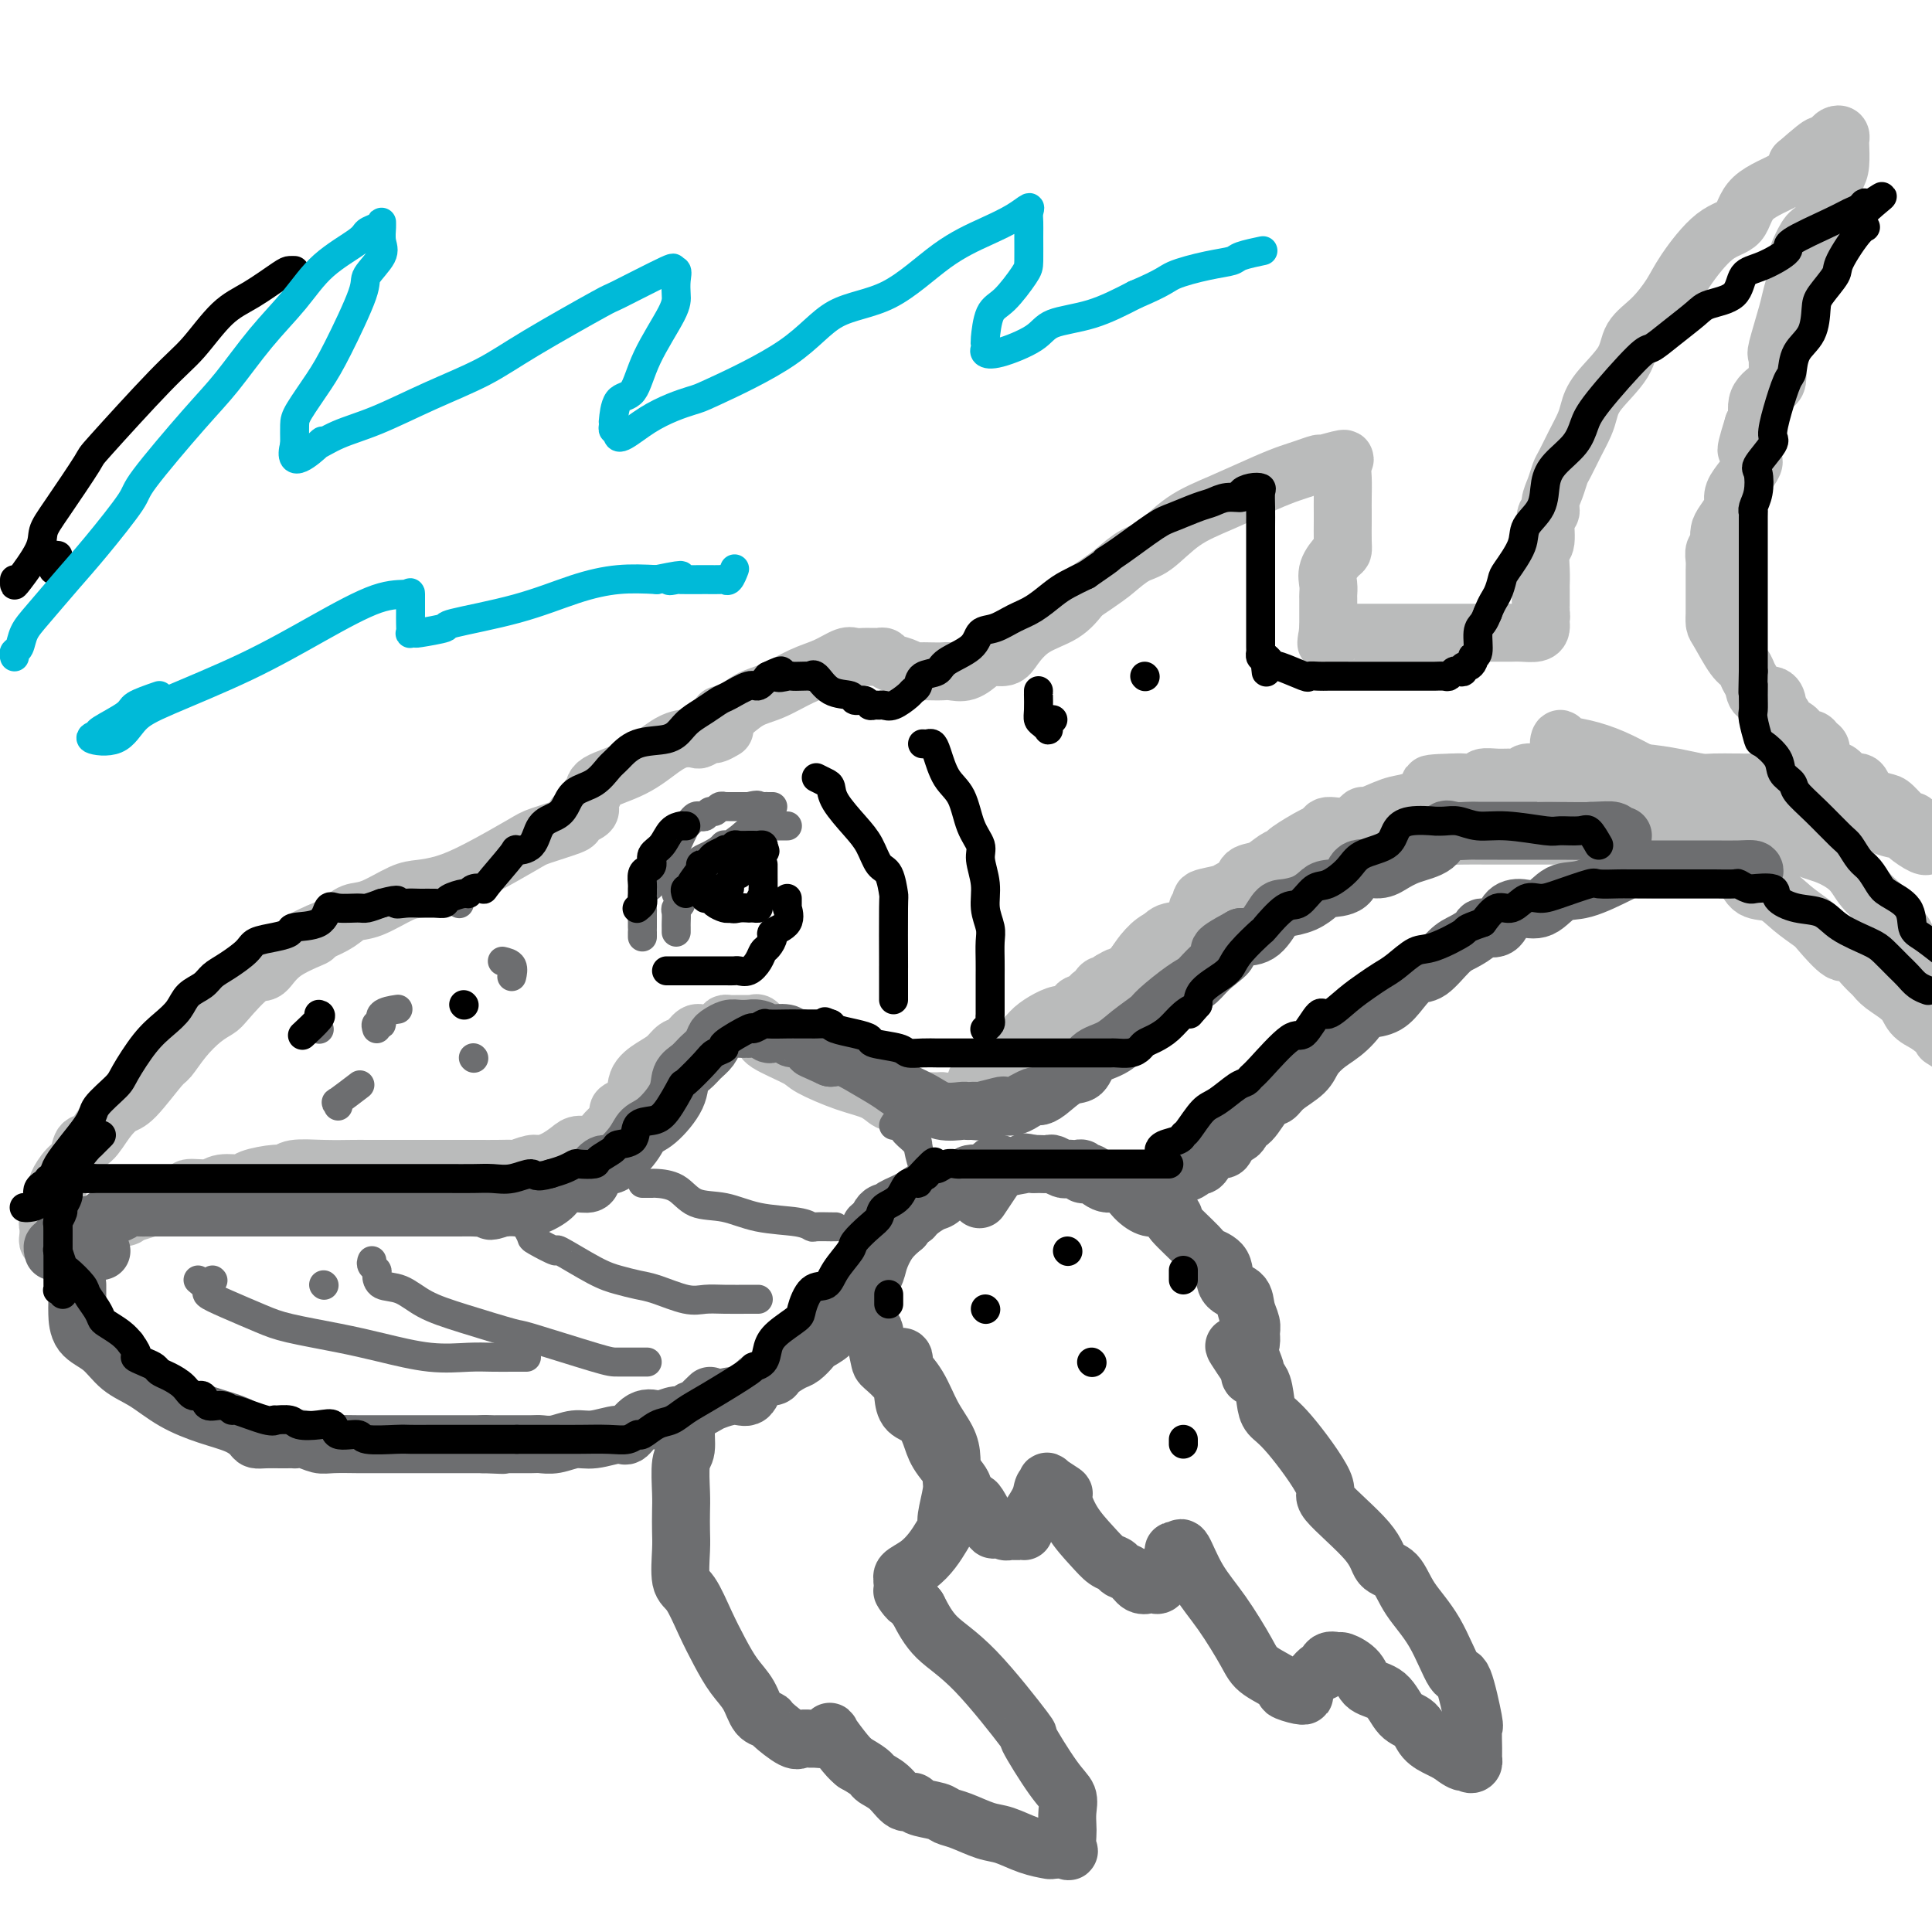 <svg viewBox='0 0 400 400' version='1.1' xmlns='http://www.w3.org/2000/svg' xmlns:xlink='http://www.w3.org/1999/xlink'><g fill='none' stroke='rgb(186,187,187)' stroke-width='12' stroke-linecap='round' stroke-linejoin='round'><path d='M150,151c-0.789,0.452 -1.579,0.905 -2,1c-0.421,0.095 -0.474,-0.166 -1,0c-0.526,0.166 -1.526,0.761 -2,1c-0.474,0.239 -0.422,0.122 -1,0c-0.578,-0.122 -1.786,-0.250 -3,0c-1.214,0.250 -2.434,0.879 -4,2c-1.566,1.121 -3.477,2.734 -6,4c-2.523,1.266 -5.657,2.185 -7,3c-1.343,0.815 -0.894,1.528 -1,2c-0.106,0.472 -0.767,0.705 -1,1c-0.233,0.295 -0.038,0.653 0,1c0.038,0.347 -0.081,0.685 0,1c0.081,0.315 0.363,0.608 0,1c-0.363,0.392 -1.372,0.882 -2,1c-0.628,0.118 -0.876,-0.137 -1,0c-0.124,0.137 -0.124,0.666 0,1c0.124,0.334 0.373,0.474 -1,1c-1.373,0.526 -4.366,1.437 -6,2c-1.634,0.563 -1.908,0.779 -4,2c-2.092,1.221 -6.002,3.448 -9,5c-2.998,1.552 -5.086,2.428 -7,3c-1.914,0.572 -3.656,0.839 -5,1c-1.344,0.161 -2.291,0.217 -4,1c-1.709,0.783 -4.180,2.292 -6,3c-1.820,0.708 -2.990,0.614 -4,1c-1.010,0.386 -1.860,1.253 -3,2c-1.140,0.747 -2.570,1.373 -4,2'/><path d='M66,193c-5.025,2.122 -1.087,0.925 -1,1c0.087,0.075 -3.677,1.420 -6,3c-2.323,1.580 -3.205,3.395 -4,4c-0.795,0.605 -1.504,0.002 -3,1c-1.496,0.998 -3.781,3.599 -5,5c-1.219,1.401 -1.373,1.603 -2,2c-0.627,0.397 -1.725,0.989 -3,2c-1.275,1.011 -2.725,2.441 -4,4c-1.275,1.559 -2.375,3.248 -3,4c-0.625,0.752 -0.776,0.566 -2,2c-1.224,1.434 -3.522,4.487 -5,6c-1.478,1.513 -2.135,1.487 -3,2c-0.865,0.513 -1.936,1.564 -3,3c-1.064,1.436 -2.121,3.257 -3,4c-0.879,0.743 -1.579,0.407 -2,1c-0.421,0.593 -0.562,2.115 -1,3c-0.438,0.885 -1.174,1.134 -2,2c-0.826,0.866 -1.742,2.351 -2,3c-0.258,0.649 0.141,0.463 0,1c-0.141,0.537 -0.822,1.797 -1,3c-0.178,1.203 0.148,2.351 0,3c-0.148,0.649 -0.769,0.801 -1,1c-0.231,0.199 -0.072,0.445 0,1c0.072,0.555 0.058,1.419 0,2c-0.058,0.581 -0.159,0.880 0,1c0.159,0.120 0.580,0.060 1,0'/><path d='M11,257c1.514,1.293 5.800,-1.476 9,-3c3.200,-1.524 5.315,-1.805 6,-2c0.685,-0.195 -0.062,-0.305 2,-1c2.062,-0.695 6.931,-1.975 9,-3c2.069,-1.025 1.338,-1.794 2,-2c0.662,-0.206 2.716,0.151 4,0c1.284,-0.151 1.797,-0.810 3,-1c1.203,-0.190 3.096,0.089 4,0c0.904,-0.089 0.819,-0.546 2,-1c1.181,-0.454 3.626,-0.906 5,-1c1.374,-0.094 1.675,0.171 2,0c0.325,-0.171 0.673,-0.778 2,-1c1.327,-0.222 3.632,-0.060 6,0c2.368,0.060 4.800,0.016 6,0c1.200,-0.016 1.167,-0.004 4,0c2.833,0.004 8.532,0.001 12,0c3.468,-0.001 4.706,0.001 6,0c1.294,-0.001 2.644,-0.004 4,0c1.356,0.004 2.719,0.016 4,0c1.281,-0.016 2.481,-0.059 3,0c0.519,0.059 0.355,0.220 1,0c0.645,-0.220 2.097,-0.819 3,-1c0.903,-0.181 1.257,0.058 2,0c0.743,-0.058 1.876,-0.414 3,-1c1.124,-0.586 2.240,-1.403 3,-2c0.760,-0.597 1.162,-0.974 2,-1c0.838,-0.026 2.110,0.301 3,0c0.890,-0.301 1.397,-1.229 2,-2c0.603,-0.771 1.301,-1.386 2,-2'/><path d='M127,233c3.299,-2.004 1.048,-2.514 1,-3c-0.048,-0.486 2.109,-0.946 3,-2c0.891,-1.054 0.518,-2.701 1,-4c0.482,-1.299 1.820,-2.251 3,-3c1.180,-0.749 2.202,-1.296 3,-2c0.798,-0.704 1.373,-1.564 2,-2c0.627,-0.436 1.306,-0.446 2,-1c0.694,-0.554 1.404,-1.651 2,-2c0.596,-0.349 1.079,0.050 2,0c0.921,-0.050 2.279,-0.549 3,-1c0.721,-0.451 0.805,-0.853 1,-1c0.195,-0.147 0.500,-0.039 1,0c0.500,0.039 1.194,0.009 2,0c0.806,-0.009 1.723,0.004 2,0c0.277,-0.004 -0.085,-0.024 0,0c0.085,0.024 0.618,0.093 1,0c0.382,-0.093 0.612,-0.350 1,0c0.388,0.350 0.934,1.305 1,2c0.066,0.695 -0.348,1.130 1,2c1.348,0.870 4.458,2.174 6,3c1.542,0.826 1.515,1.174 3,2c1.485,0.826 4.482,2.130 7,3c2.518,0.870 4.557,1.305 6,2c1.443,0.695 2.288,1.650 3,2c0.712,0.350 1.289,0.094 2,0c0.711,-0.094 1.556,-0.025 2,0c0.444,0.025 0.486,0.007 1,0c0.514,-0.007 1.499,-0.002 2,0c0.501,0.002 0.520,0.000 1,0c0.480,-0.000 1.423,-0.000 2,0c0.577,0.000 0.789,0.000 1,0'/><path d='M195,228c2.214,0.091 2.250,0.320 3,0c0.750,-0.320 2.214,-1.188 3,-2c0.786,-0.812 0.895,-1.568 1,-2c0.105,-0.432 0.206,-0.538 1,-1c0.794,-0.462 2.281,-1.278 3,-2c0.719,-0.722 0.671,-1.349 1,-2c0.329,-0.651 1.036,-1.328 2,-2c0.964,-0.672 2.185,-1.341 3,-2c0.815,-0.659 1.226,-1.308 2,-2c0.774,-0.692 1.913,-1.425 3,-2c1.087,-0.575 2.123,-0.990 3,-1c0.877,-0.010 1.594,0.386 2,0c0.406,-0.386 0.501,-1.553 1,-2c0.499,-0.447 1.402,-0.172 2,0c0.598,0.172 0.892,0.242 1,0c0.108,-0.242 0.029,-0.796 0,-1c-0.029,-0.204 -0.008,-0.058 0,0c0.008,0.058 0.004,0.029 0,0'/><path d='M149,148c0.401,-0.080 0.802,-0.161 1,0c0.198,0.161 0.194,0.563 1,0c0.806,-0.563 2.422,-2.092 4,-3c1.578,-0.908 3.118,-1.196 5,-2c1.882,-0.804 4.105,-2.124 6,-3c1.895,-0.876 3.463,-1.306 5,-2c1.537,-0.694 3.042,-1.650 4,-2c0.958,-0.350 1.370,-0.094 2,0c0.630,0.094 1.479,0.024 2,0c0.521,-0.024 0.715,-0.003 1,0c0.285,0.003 0.660,-0.010 1,0c0.340,0.010 0.645,0.045 1,0c0.355,-0.045 0.762,-0.170 1,0c0.238,0.170 0.308,0.634 1,1c0.692,0.366 2.006,0.634 3,1c0.994,0.366 1.669,0.830 2,1c0.331,0.170 0.318,0.047 1,0c0.682,-0.047 2.060,-0.019 3,0c0.940,0.019 1.444,0.029 2,0c0.556,-0.029 1.164,-0.098 2,0c0.836,0.098 1.899,0.362 3,0c1.101,-0.362 2.238,-1.350 3,-2c0.762,-0.650 1.148,-0.963 2,-1c0.852,-0.037 2.170,0.203 3,0c0.830,-0.203 1.171,-0.848 2,-2c0.829,-1.152 2.146,-2.810 4,-4c1.854,-1.190 4.244,-1.911 6,-3c1.756,-1.089 2.878,-2.544 4,-4'/><path d='M224,123c5.101,-3.440 5.855,-4.040 7,-5c1.145,-0.960 2.683,-2.281 4,-3c1.317,-0.719 2.415,-0.837 4,-2c1.585,-1.163 3.659,-3.372 6,-5c2.341,-1.628 4.950,-2.675 8,-4c3.050,-1.325 6.540,-2.928 9,-4c2.460,-1.072 3.890,-1.612 5,-2c1.110,-0.388 1.901,-0.624 3,-1c1.099,-0.376 2.505,-0.891 3,-1c0.495,-0.109 0.080,0.190 1,0c0.920,-0.190 3.175,-0.867 4,-1c0.825,-0.133 0.221,0.280 0,1c-0.221,0.720 -0.059,1.747 0,3c0.059,1.253 0.016,2.731 0,4c-0.016,1.269 -0.006,2.327 0,3c0.006,0.673 0.008,0.960 0,2c-0.008,1.040 -0.027,2.834 0,4c0.027,1.166 0.098,1.703 0,2c-0.098,0.297 -0.366,0.354 -1,1c-0.634,0.646 -1.634,1.882 -2,3c-0.366,1.118 -0.098,2.117 0,3c0.098,0.883 0.026,1.651 0,2c-0.026,0.349 -0.007,0.279 0,1c0.007,0.721 0.002,2.235 0,3c-0.002,0.765 -0.001,0.783 0,1c0.001,0.217 0.000,0.633 0,1c-0.000,0.367 -0.000,0.683 0,1'/><path d='M275,130c-0.572,5.641 -0.501,2.244 0,1c0.501,-1.244 1.431,-0.333 2,0c0.569,0.333 0.778,0.089 1,0c0.222,-0.089 0.458,-0.024 1,0c0.542,0.024 1.388,0.006 3,0c1.612,-0.006 3.988,-0.002 5,0c1.012,0.002 0.659,0.000 1,0c0.341,-0.000 1.377,-0.000 2,0c0.623,0.000 0.833,0.000 1,0c0.167,-0.000 0.292,-0.000 1,0c0.708,0.000 2.001,0.000 3,0c0.999,-0.000 1.704,0.000 3,0c1.296,-0.000 3.183,-0.000 4,0c0.817,0.000 0.565,0.000 1,0c0.435,-0.000 1.557,-0.000 3,0c1.443,0.000 3.206,0.001 4,0c0.794,-0.001 0.619,-0.003 1,0c0.381,0.003 1.317,0.012 2,0c0.683,-0.012 1.111,-0.045 2,0c0.889,0.045 2.238,0.167 3,0c0.762,-0.167 0.936,-0.622 1,-1c0.064,-0.378 0.018,-0.679 0,-1c-0.018,-0.321 -0.009,-0.660 0,-1'/><path d='M319,128c0.155,-0.659 0.041,-0.807 0,-1c-0.041,-0.193 -0.011,-0.432 0,-1c0.011,-0.568 0.003,-1.466 0,-2c-0.003,-0.534 -0.002,-0.704 0,-1c0.002,-0.296 0.005,-0.719 0,-1c-0.005,-0.281 -0.016,-0.419 0,-1c0.016,-0.581 0.061,-1.604 0,-3c-0.061,-1.396 -0.227,-3.164 0,-4c0.227,-0.836 0.848,-0.740 1,-2c0.152,-1.260 -0.166,-3.875 0,-5c0.166,-1.125 0.817,-0.761 1,-1c0.183,-0.239 -0.103,-1.081 0,-2c0.103,-0.919 0.595,-1.916 1,-3c0.405,-1.084 0.724,-2.257 1,-3c0.276,-0.743 0.507,-1.057 1,-2c0.493,-0.943 1.246,-2.516 2,-4c0.754,-1.484 1.509,-2.879 2,-4c0.491,-1.121 0.717,-1.968 1,-3c0.283,-1.032 0.621,-2.250 2,-4c1.379,-1.750 3.798,-4.033 5,-6c1.202,-1.967 1.188,-3.620 2,-5c0.812,-1.380 2.452,-2.489 4,-4c1.548,-1.511 3.004,-3.426 4,-5c0.996,-1.574 1.531,-2.809 3,-5c1.469,-2.191 3.872,-5.338 6,-7c2.128,-1.662 3.983,-1.837 5,-3c1.017,-1.163 1.197,-3.313 3,-5c1.803,-1.687 5.229,-2.911 7,-4c1.771,-1.089 1.885,-2.045 2,-3'/><path d='M372,34c3.715,-3.239 4.502,-3.835 5,-4c0.498,-0.165 0.708,0.103 1,0c0.292,-0.103 0.667,-0.577 1,-1c0.333,-0.423 0.626,-0.794 1,-1c0.374,-0.206 0.830,-0.248 1,0c0.170,0.248 0.053,0.784 0,1c-0.053,0.216 -0.041,0.111 0,1c0.041,0.889 0.110,2.772 0,4c-0.110,1.228 -0.400,1.802 -1,3c-0.600,1.198 -1.510,3.020 -2,5c-0.490,1.980 -0.561,4.118 -1,5c-0.439,0.882 -1.245,0.508 -2,1c-0.755,0.492 -1.458,1.849 -2,3c-0.542,1.151 -0.923,2.095 -1,3c-0.077,0.905 0.151,1.769 0,3c-0.151,1.231 -0.681,2.827 -1,4c-0.319,1.173 -0.426,1.924 -1,4c-0.574,2.076 -1.615,5.478 -2,7c-0.385,1.522 -0.113,1.164 0,2c0.113,0.836 0.066,2.865 0,4c-0.066,1.135 -0.152,1.376 -1,2c-0.848,0.624 -2.459,1.629 -3,3c-0.541,1.371 -0.012,3.106 0,4c0.012,0.894 -0.494,0.947 -1,1'/><path d='M363,88c-2.778,8.874 -0.724,4.058 0,3c0.724,-1.058 0.116,1.643 0,3c-0.116,1.357 0.258,1.370 0,2c-0.258,0.630 -1.147,1.877 -2,3c-0.853,1.123 -1.668,2.121 -2,3c-0.332,0.879 -0.180,1.640 0,2c0.180,0.360 0.389,0.320 0,1c-0.389,0.680 -1.376,2.079 -2,3c-0.624,0.921 -0.885,1.363 -1,2c-0.115,0.637 -0.083,1.469 0,2c0.083,0.531 0.218,0.762 0,1c-0.218,0.238 -0.791,0.483 -1,1c-0.209,0.517 -0.056,1.306 0,2c0.056,0.694 0.015,1.292 0,2c-0.015,0.708 -0.004,1.525 0,2c0.004,0.475 0.001,0.609 0,1c-0.001,0.391 -0.001,1.040 0,2c0.001,0.960 0.001,2.232 0,3c-0.001,0.768 -0.005,1.032 0,1c0.005,-0.032 0.018,-0.360 0,0c-0.018,0.360 -0.069,1.409 0,2c0.069,0.591 0.257,0.724 1,2c0.743,1.276 2.043,3.695 3,5c0.957,1.305 1.573,1.497 2,2c0.427,0.503 0.665,1.319 1,2c0.335,0.681 0.769,1.229 1,2c0.231,0.771 0.261,1.765 1,2c0.739,0.235 2.188,-0.287 3,0c0.812,0.287 0.988,1.385 1,2c0.012,0.615 -0.139,0.747 0,1c0.139,0.253 0.570,0.626 1,1'/><path d='M369,148c2.269,3.343 0.940,2.201 1,2c0.060,-0.201 1.507,0.538 2,1c0.493,0.462 0.031,0.648 0,1c-0.031,0.352 0.368,0.870 1,1c0.632,0.130 1.496,-0.130 2,0c0.504,0.130 0.649,0.649 1,1c0.351,0.351 0.909,0.533 1,1c0.091,0.467 -0.284,1.220 0,2c0.284,0.780 1.228,1.589 2,2c0.772,0.411 1.371,0.425 2,1c0.629,0.575 1.289,1.713 2,2c0.711,0.287 1.474,-0.276 2,0c0.526,0.276 0.817,1.392 1,2c0.183,0.608 0.259,0.708 1,1c0.741,0.292 2.148,0.775 3,1c0.852,0.225 1.149,0.193 2,1c0.851,0.807 2.256,2.454 3,3c0.744,0.546 0.828,-0.008 1,0c0.172,0.008 0.431,0.579 1,1c0.569,0.421 1.448,0.692 2,1c0.552,0.308 0.776,0.654 1,1'/><path d='M399,175c0.024,-0.053 0.049,-0.106 0,0c-0.049,0.106 -0.171,0.373 -1,0c-0.829,-0.373 -2.367,-1.384 -3,-2c-0.633,-0.616 -0.363,-0.837 -1,-1c-0.637,-0.163 -2.182,-0.267 -4,-1c-1.818,-0.733 -3.908,-2.095 -6,-3c-2.092,-0.905 -4.184,-1.353 -6,-2c-1.816,-0.647 -3.356,-1.494 -5,-2c-1.644,-0.506 -3.393,-0.671 -4,-1c-0.607,-0.329 -0.070,-0.820 -1,-1c-0.930,-0.180 -3.325,-0.047 -5,0c-1.675,0.047 -2.630,0.010 -3,0c-0.370,-0.010 -0.156,0.008 -1,0c-0.844,-0.008 -2.747,-0.041 -4,0c-1.253,0.041 -1.857,0.154 -3,0c-1.143,-0.154 -2.825,-0.577 -5,-1c-2.175,-0.423 -4.844,-0.845 -7,-1c-2.156,-0.155 -3.798,-0.041 -5,0c-1.202,0.041 -1.962,0.011 -3,0c-1.038,-0.011 -2.353,-0.003 -3,0c-0.647,0.003 -0.625,-0.000 -1,0c-0.375,0.000 -1.146,0.004 -2,0c-0.854,-0.004 -1.789,-0.015 -3,0c-1.211,0.015 -2.697,0.057 -4,0c-1.303,-0.057 -2.423,-0.212 -3,0c-0.577,0.212 -0.611,0.793 -1,1c-0.389,0.207 -1.133,0.041 -2,0c-0.867,-0.041 -1.857,0.041 -3,0c-1.143,-0.041 -2.440,-0.207 -3,0c-0.560,0.207 -0.381,0.786 -1,1c-0.619,0.214 -2.034,0.061 -3,0c-0.966,-0.061 -1.483,-0.031 -2,0'/><path d='M301,162c-9.638,0.235 -2.732,0.821 -1,1c1.732,0.179 -1.708,-0.049 -3,0c-1.292,0.049 -0.435,0.375 -1,1c-0.565,0.625 -2.551,1.548 -4,2c-1.449,0.452 -2.360,0.432 -4,1c-1.640,0.568 -4.008,1.725 -5,2c-0.992,0.275 -0.608,-0.332 -1,0c-0.392,0.332 -1.559,1.602 -3,2c-1.441,0.398 -3.155,-0.076 -4,0c-0.845,0.076 -0.820,0.702 -1,1c-0.180,0.298 -0.564,0.269 -2,1c-1.436,0.731 -3.922,2.222 -5,3c-1.078,0.778 -0.746,0.842 -1,1c-0.254,0.158 -1.094,0.409 -2,1c-0.906,0.591 -1.878,1.520 -3,2c-1.122,0.480 -2.393,0.510 -3,1c-0.607,0.490 -0.550,1.441 -1,2c-0.450,0.559 -1.407,0.728 -2,1c-0.593,0.272 -0.823,0.648 -2,1c-1.177,0.352 -3.300,0.679 -4,1c-0.700,0.321 0.024,0.634 0,1c-0.024,0.366 -0.794,0.784 -1,1c-0.206,0.216 0.153,0.230 0,1c-0.153,0.770 -0.816,2.297 -2,3c-1.184,0.703 -2.887,0.581 -4,1c-1.113,0.419 -1.635,1.380 -2,2c-0.365,0.620 -0.573,0.901 -1,1c-0.427,0.099 -1.073,0.016 -2,1c-0.927,0.984 -2.134,3.034 -3,4c-0.866,0.966 -1.390,0.847 -2,1c-0.610,0.153 -1.305,0.576 -2,1'/><path d='M230,203c-3.421,2.804 -2.475,1.314 -2,1c0.475,-0.314 0.479,0.546 0,1c-0.479,0.454 -1.439,0.500 -2,1c-0.561,0.500 -0.722,1.455 -1,2c-0.278,0.545 -0.674,0.682 -1,1c-0.326,0.318 -0.581,0.818 -1,1c-0.419,0.182 -1.001,0.045 -1,0c0.001,-0.045 0.587,0.003 1,0c0.413,-0.003 0.655,-0.055 1,0c0.345,0.055 0.795,0.219 1,0c0.205,-0.219 0.166,-0.820 1,-2c0.834,-1.180 2.540,-2.939 4,-4c1.460,-1.061 2.672,-1.424 4,-3c1.328,-1.576 2.772,-4.364 5,-6c2.228,-1.636 5.240,-2.119 7,-3c1.760,-0.881 2.267,-2.160 3,-3c0.733,-0.840 1.693,-1.240 4,-2c2.307,-0.760 5.961,-1.878 8,-3c2.039,-1.122 2.463,-2.246 4,-3c1.537,-0.754 4.188,-1.138 6,-2c1.812,-0.862 2.784,-2.203 4,-3c1.216,-0.797 2.677,-1.049 4,-1c1.323,0.049 2.510,0.398 4,0c1.490,-0.398 3.283,-1.542 5,-2c1.717,-0.458 3.359,-0.229 5,0'/><path d='M293,173c3.384,-0.464 2.843,-0.124 4,0c1.157,0.124 4.013,0.033 6,0c1.987,-0.033 3.107,-0.009 5,0c1.893,0.009 4.559,0.002 7,0c2.441,-0.002 4.658,-0.001 7,0c2.342,0.001 4.810,0.001 6,0c1.190,-0.001 1.104,-0.002 2,0c0.896,0.002 2.775,0.009 4,0c1.225,-0.009 1.797,-0.032 2,0c0.203,0.032 0.036,0.121 1,0c0.964,-0.121 3.057,-0.451 5,0c1.943,0.451 3.736,1.684 5,2c1.264,0.316 1.998,-0.283 3,0c1.002,0.283 2.271,1.450 3,2c0.729,0.550 0.918,0.484 2,1c1.082,0.516 3.059,1.614 4,2c0.941,0.386 0.848,0.059 1,0c0.152,-0.059 0.548,0.148 1,1c0.452,0.852 0.958,2.347 2,3c1.042,0.653 2.619,0.464 4,1c1.381,0.536 2.568,1.798 4,3c1.432,1.202 3.111,2.346 4,3c0.889,0.654 0.987,0.819 2,2c1.013,1.181 2.941,3.379 4,4c1.059,0.621 1.250,-0.337 2,0c0.750,0.337 2.059,1.967 3,3c0.941,1.033 1.515,1.470 2,2c0.485,0.530 0.883,1.152 2,2c1.117,0.848 2.955,1.921 4,3c1.045,1.079 1.299,2.166 2,3c0.701,0.834 1.851,1.417 3,2'/><path d='M399,212c8.667,6.667 5.833,4.833 3,3'/><path d='M398,199c0.201,0.179 0.401,0.358 0,0c-0.401,-0.358 -1.404,-1.253 -2,-2c-0.596,-0.747 -0.786,-1.347 -1,-2c-0.214,-0.653 -0.453,-1.361 -1,-2c-0.547,-0.639 -1.401,-1.211 -2,-2c-0.599,-0.789 -0.942,-1.795 -2,-3c-1.058,-1.205 -2.831,-2.610 -4,-4c-1.169,-1.390 -1.736,-2.765 -3,-4c-1.264,-1.235 -3.227,-2.329 -5,-3c-1.773,-0.671 -3.357,-0.919 -5,-2c-1.643,-1.081 -3.345,-2.993 -5,-4c-1.655,-1.007 -3.265,-1.107 -5,-2c-1.735,-0.893 -3.597,-2.578 -4,-3c-0.403,-0.422 0.652,0.418 0,0c-0.652,-0.418 -3.012,-2.093 -5,-3c-1.988,-0.907 -3.606,-1.045 -5,-1c-1.394,0.045 -2.566,0.272 -4,0c-1.434,-0.272 -3.130,-1.045 -5,-2c-1.870,-0.955 -3.915,-2.092 -6,-3c-2.085,-0.908 -4.211,-1.586 -6,-2c-1.789,-0.414 -3.243,-0.565 -4,-1c-0.757,-0.435 -0.819,-1.156 -1,-1c-0.181,0.156 -0.480,1.187 0,2c0.480,0.813 1.740,1.406 3,2'/><path d='M326,157c0.913,1.055 2.195,2.191 4,3c1.805,0.809 4.134,1.290 6,2c1.866,0.710 3.268,1.650 5,3c1.732,1.350 3.795,3.112 6,4c2.205,0.888 4.552,0.903 6,2c1.448,1.097 1.998,3.276 3,4c1.002,0.724 2.457,-0.009 3,0c0.543,0.009 0.174,0.758 0,1c-0.174,0.242 -0.153,-0.024 0,0c0.153,0.024 0.436,0.337 1,1c0.564,0.663 1.407,1.677 2,2c0.593,0.323 0.937,-0.046 1,0c0.063,0.046 -0.154,0.507 0,1c0.154,0.493 0.681,1.019 1,1c0.319,-0.019 0.432,-0.582 1,0c0.568,0.582 1.591,2.309 2,3c0.409,0.691 0.205,0.345 0,0'/><path d='M367,184c0.000,0.000 0.100,0.100 0.1,0.1'/></g>
<g fill='none' stroke='rgb(109,110,112)' stroke-width='12' stroke-linecap='round' stroke-linejoin='round'><path d='M16,266c-0.000,0.439 -0.000,0.878 0,1c0.000,0.122 0.001,-0.074 0,0c-0.001,0.074 -0.002,0.416 0,1c0.002,0.584 0.008,1.409 0,2c-0.008,0.591 -0.030,0.947 0,2c0.030,1.053 0.112,2.802 1,4c0.888,1.198 2.581,1.844 4,3c1.419,1.156 2.564,2.823 4,4c1.436,1.177 3.162,1.863 5,3c1.838,1.137 3.787,2.725 6,4c2.213,1.275 4.689,2.236 7,3c2.311,0.764 4.458,1.329 6,2c1.542,0.671 2.478,1.448 3,2c0.522,0.552 0.631,0.880 1,1c0.369,0.120 0.998,0.032 2,0c1.002,-0.032 2.379,-0.010 3,0c0.621,0.010 0.488,0.006 1,0c0.512,-0.006 1.671,-0.016 2,0c0.329,0.016 -0.171,0.057 0,0c0.171,-0.057 1.014,-0.211 2,0c0.986,0.211 2.115,0.789 3,1c0.885,0.211 1.525,0.057 3,0c1.475,-0.057 3.785,-0.015 5,0c1.215,0.015 1.337,0.004 2,0c0.663,-0.004 1.868,-0.001 3,0c1.132,0.001 2.190,0.000 4,0c1.810,-0.000 4.372,-0.000 6,0c1.628,0.000 2.322,0.000 4,0c1.678,-0.000 4.339,-0.000 7,0'/><path d='M100,299c7.593,0.309 2.577,0.083 1,0c-1.577,-0.083 0.285,-0.022 1,0c0.715,0.022 0.284,0.006 1,0c0.716,-0.006 2.578,-0.000 3,0c0.422,0.000 -0.596,-0.004 0,0c0.596,0.004 2.807,0.016 4,0c1.193,-0.016 1.367,-0.062 2,0c0.633,0.062 1.726,0.230 3,0c1.274,-0.230 2.728,-0.857 4,-1c1.272,-0.143 2.362,0.200 4,0c1.638,-0.200 3.823,-0.942 5,-1c1.177,-0.058 1.345,0.569 2,0c0.655,-0.569 1.797,-2.333 3,-3c1.203,-0.667 2.466,-0.238 3,0c0.534,0.238 0.340,0.286 1,0c0.660,-0.286 2.175,-0.904 3,-1c0.825,-0.096 0.959,0.331 2,0c1.041,-0.331 2.987,-1.420 4,-2c1.013,-0.580 1.091,-0.652 2,-1c0.909,-0.348 2.647,-0.971 4,-1c1.353,-0.029 2.320,0.535 3,0c0.680,-0.535 1.074,-2.170 2,-3c0.926,-0.830 2.385,-0.856 3,-1c0.615,-0.144 0.386,-0.405 1,-1c0.614,-0.595 2.070,-1.524 3,-2c0.930,-0.476 1.334,-0.498 2,-1c0.666,-0.502 1.593,-1.482 2,-2c0.407,-0.518 0.295,-0.572 1,-1c0.705,-0.428 2.228,-1.231 3,-2c0.772,-0.769 0.792,-1.506 1,-2c0.208,-0.494 0.604,-0.747 1,-1'/><path d='M174,273c3.364,-2.412 2.275,-0.442 2,0c-0.275,0.442 0.264,-0.643 1,-1c0.736,-0.357 1.668,0.014 2,0c0.332,-0.014 0.063,-0.414 0,-1c-0.063,-0.586 0.079,-1.357 0,-2c-0.079,-0.643 -0.380,-1.159 0,-2c0.380,-0.841 1.442,-2.009 2,-3c0.558,-0.991 0.612,-1.805 1,-3c0.388,-1.195 1.111,-2.770 2,-4c0.889,-1.230 1.945,-2.115 3,-3'/><path d='M187,254c2.446,-3.363 2.062,-2.271 2,-2c-0.062,0.271 0.197,-0.280 1,-1c0.803,-0.720 2.149,-1.608 3,-2c0.851,-0.392 1.205,-0.286 2,-1c0.795,-0.714 2.030,-2.247 3,-3c0.970,-0.753 1.674,-0.727 2,-1c0.326,-0.273 0.272,-0.844 1,-1c0.728,-0.156 2.236,0.105 3,0c0.764,-0.105 0.785,-0.575 1,-1c0.215,-0.425 0.626,-0.804 1,-1c0.374,-0.196 0.712,-0.209 1,0c0.288,0.209 0.525,0.640 0,1c-0.525,0.360 -1.811,0.649 -3,1c-1.189,0.351 -2.279,0.763 -4,1c-1.721,0.237 -4.072,0.297 -6,1c-1.928,0.703 -3.435,2.048 -5,3c-1.565,0.952 -3.190,1.512 -4,2c-0.810,0.488 -0.805,0.904 -1,1c-0.195,0.096 -0.591,-0.128 -1,0c-0.409,0.128 -0.831,0.608 -1,1c-0.169,0.392 -0.084,0.696 0,1'/><path d='M182,253c-3.648,1.910 -0.767,0.686 0,1c0.767,0.314 -0.579,2.168 -1,3c-0.421,0.832 0.083,0.643 0,1c-0.083,0.357 -0.753,1.261 -1,2c-0.247,0.739 -0.070,1.314 0,2c0.070,0.686 0.033,1.483 0,2c-0.033,0.517 -0.061,0.754 0,1c0.061,0.246 0.213,0.500 0,1c-0.213,0.500 -0.789,1.247 -1,2c-0.211,0.753 -0.058,1.511 0,2c0.058,0.489 0.020,0.708 0,1c-0.020,0.292 -0.020,0.656 0,1c0.020,0.344 0.062,0.668 0,1c-0.062,0.332 -0.228,0.673 0,1c0.228,0.327 0.849,0.641 1,1c0.151,0.359 -0.169,0.763 0,1c0.169,0.237 0.826,0.307 1,0c0.174,-0.307 -0.136,-0.992 0,0c0.136,0.992 0.717,3.659 1,5c0.283,1.341 0.267,1.355 1,2c0.733,0.645 2.213,1.922 3,3c0.787,1.078 0.880,1.956 1,3c0.120,1.044 0.268,2.255 1,3c0.732,0.745 2.050,1.026 3,2c0.950,0.974 1.533,2.643 2,4c0.467,1.357 0.818,2.404 2,4c1.182,1.596 3.195,3.742 4,5c0.805,1.258 0.403,1.629 0,2'/><path d='M199,309c3.604,5.565 2.615,1.978 3,2c0.385,0.022 2.145,3.652 3,5c0.855,1.348 0.805,0.414 1,0c0.195,-0.414 0.635,-0.307 1,0c0.365,0.307 0.655,0.815 1,1c0.345,0.185 0.744,0.048 1,0c0.256,-0.048 0.369,-0.005 1,0c0.631,0.005 1.781,-0.026 2,0c0.219,0.026 -0.495,0.110 0,-1c0.495,-1.110 2.197,-3.414 3,-5c0.803,-1.586 0.708,-2.453 1,-3c0.292,-0.547 0.972,-0.773 1,-1c0.028,-0.227 -0.597,-0.455 0,0c0.597,0.455 2.414,1.593 3,2c0.586,0.407 -0.060,0.084 0,1c0.060,0.916 0.827,3.072 2,5c1.173,1.928 2.751,3.629 4,5c1.249,1.371 2.169,2.413 3,3c0.831,0.587 1.574,0.718 2,1c0.426,0.282 0.534,0.716 1,1c0.466,0.284 1.291,0.417 2,1c0.709,0.583 1.303,1.615 2,2c0.697,0.385 1.496,0.124 2,0c0.504,-0.124 0.713,-0.110 1,0c0.287,0.110 0.654,0.317 1,0c0.346,-0.317 0.673,-1.159 1,-2'/><path d='M241,326c0.935,-0.659 0.774,-1.306 1,-2c0.226,-0.694 0.839,-1.437 1,-2c0.161,-0.563 -0.128,-0.948 0,-1c0.128,-0.052 0.675,0.230 1,0c0.325,-0.230 0.429,-0.971 1,0c0.571,0.971 1.608,3.654 3,6c1.392,2.346 3.137,4.354 5,7c1.863,2.646 3.844,5.928 5,8c1.156,2.072 1.487,2.933 3,4c1.513,1.067 4.206,2.339 5,3c0.794,0.661 -0.313,0.712 0,1c0.313,0.288 2.045,0.815 3,1c0.955,0.185 1.133,0.028 1,0c-0.133,-0.028 -0.578,0.074 0,-1c0.578,-1.074 2.180,-3.322 3,-4c0.820,-0.678 0.857,0.216 1,0c0.143,-0.216 0.393,-1.540 1,-2c0.607,-0.460 1.573,-0.057 2,0c0.427,0.057 0.315,-0.234 1,0c0.685,0.234 2.165,0.992 3,2c0.835,1.008 1.024,2.266 2,3c0.976,0.734 2.741,0.946 4,2c1.259,1.054 2.014,2.951 3,4c0.986,1.049 2.202,1.250 3,2c0.798,0.750 1.176,2.048 2,3c0.824,0.952 2.092,1.558 3,2c0.908,0.442 1.454,0.721 2,1'/><path d='M300,363c4.039,3.108 3.135,1.379 3,1c-0.135,-0.379 0.499,0.591 1,1c0.501,0.409 0.868,0.257 1,0c0.132,-0.257 0.029,-0.621 0,-1c-0.029,-0.379 0.016,-0.775 0,-2c-0.016,-1.225 -0.092,-3.281 0,-4c0.092,-0.719 0.352,-0.102 0,-2c-0.352,-1.898 -1.314,-6.312 -2,-8c-0.686,-1.688 -1.094,-0.649 -2,-2c-0.906,-1.351 -2.309,-5.091 -4,-8c-1.691,-2.909 -3.671,-4.986 -5,-7c-1.329,-2.014 -2.006,-3.964 -3,-5c-0.994,-1.036 -2.303,-1.159 -3,-2c-0.697,-0.841 -0.782,-2.399 -3,-5c-2.218,-2.601 -6.569,-6.246 -8,-8c-1.431,-1.754 0.060,-1.619 -1,-4c-1.060,-2.381 -4.670,-7.278 -7,-10c-2.330,-2.722 -3.381,-3.268 -4,-4c-0.619,-0.732 -0.805,-1.650 -1,-3c-0.195,-1.350 -0.399,-3.133 -1,-4c-0.601,-0.867 -1.600,-0.819 -2,-1c-0.400,-0.181 -0.200,-0.590 0,-1'/><path d='M259,284c-6.807,-10.048 -1.823,-3.167 0,-1c1.823,2.167 0.485,-0.381 0,-2c-0.485,-1.619 -0.117,-2.311 0,-3c0.117,-0.689 -0.018,-1.376 0,-2c0.018,-0.624 0.190,-1.186 0,-2c-0.190,-0.814 -0.741,-1.882 -1,-3c-0.259,-1.118 -0.226,-2.288 -1,-3c-0.774,-0.712 -2.356,-0.965 -3,-2c-0.644,-1.035 -0.350,-2.851 -1,-4c-0.650,-1.149 -2.243,-1.631 -3,-2c-0.757,-0.369 -0.678,-0.625 -2,-2c-1.322,-1.375 -4.044,-3.870 -5,-5c-0.956,-1.130 -0.146,-0.896 0,-1c0.146,-0.104 -0.373,-0.548 -1,-1c-0.627,-0.452 -1.364,-0.914 -2,-1c-0.636,-0.086 -1.172,0.204 -2,0c-0.828,-0.204 -1.948,-0.902 -3,-2c-1.052,-1.098 -2.037,-2.594 -3,-3c-0.963,-0.406 -1.903,0.280 -3,0c-1.097,-0.280 -2.349,-1.525 -3,-2c-0.651,-0.475 -0.699,-0.180 -1,0c-0.301,0.180 -0.854,0.244 -1,0c-0.146,-0.244 0.117,-0.796 0,-1c-0.117,-0.204 -0.613,-0.058 -1,0c-0.387,0.058 -0.666,0.030 -1,0c-0.334,-0.030 -0.723,-0.061 -1,0c-0.277,0.061 -0.442,0.212 -1,0c-0.558,-0.212 -1.510,-0.789 -2,-1c-0.490,-0.211 -0.516,-0.057 -1,0c-0.484,0.057 -1.424,0.016 -2,0c-0.576,-0.016 -0.788,-0.008 -1,0'/><path d='M214,241c-3.035,-0.644 -1.623,-0.253 -2,0c-0.377,0.253 -2.544,0.367 -4,1c-1.456,0.633 -2.200,1.786 -3,3c-0.800,1.214 -1.657,2.490 -2,3c-0.343,0.510 -0.171,0.255 0,0'/><path d='M147,289c-0.754,0.718 -1.507,1.435 -2,2c-0.493,0.565 -0.724,0.977 -1,1c-0.276,0.023 -0.596,-0.342 -1,0c-0.404,0.342 -0.893,1.392 -1,3c-0.107,1.608 0.167,3.774 0,5c-0.167,1.226 -0.777,1.511 -1,3c-0.223,1.489 -0.061,4.181 0,6c0.061,1.819 0.022,2.763 0,4c-0.022,1.237 -0.025,2.766 0,4c0.025,1.234 0.079,2.174 0,4c-0.079,1.826 -0.289,4.540 0,6c0.289,1.460 1.078,1.667 2,3c0.922,1.333 1.976,3.793 3,6c1.024,2.207 2.019,4.160 3,6c0.981,1.840 1.948,3.565 3,5c1.052,1.435 2.190,2.578 3,4c0.810,1.422 1.291,3.123 2,4c0.709,0.877 1.647,0.929 2,1c0.353,0.071 0.121,0.163 1,1c0.879,0.837 2.869,2.421 4,3c1.131,0.579 1.404,0.152 2,0c0.596,-0.152 1.516,-0.030 2,0c0.484,0.030 0.532,-0.031 1,0c0.468,0.031 1.358,0.155 2,0c0.642,-0.155 1.038,-0.588 1,-1c-0.038,-0.412 -0.510,-0.803 0,0c0.510,0.803 2.003,2.801 3,4c0.997,1.199 1.499,1.600 2,2'/><path d='M177,365c3.858,2.155 3.503,2.542 4,3c0.497,0.458 1.845,0.987 3,2c1.155,1.013 2.115,2.509 3,3c0.885,0.491 1.694,-0.024 2,0c0.306,0.024 0.108,0.588 1,1c0.892,0.412 2.873,0.673 4,1c1.127,0.327 1.399,0.721 2,1c0.601,0.279 1.531,0.443 3,1c1.469,0.557 3.476,1.509 5,2c1.524,0.491 2.563,0.523 4,1c1.437,0.477 3.271,1.398 5,2c1.729,0.602 3.353,0.883 4,1c0.647,0.117 0.317,0.068 1,0c0.683,-0.068 2.379,-0.157 3,0c0.621,0.157 0.168,0.558 0,0c-0.168,-0.558 -0.051,-2.076 0,-3c0.051,-0.924 0.036,-1.256 0,-2c-0.036,-0.744 -0.092,-1.902 0,-3c0.092,-1.098 0.334,-2.138 0,-3c-0.334,-0.862 -1.243,-1.548 -3,-4c-1.757,-2.452 -4.360,-6.671 -5,-8c-0.640,-1.329 0.684,0.231 -1,-2c-1.684,-2.231 -6.377,-8.255 -10,-12c-3.623,-3.745 -6.178,-5.213 -8,-7c-1.822,-1.787 -2.911,-3.894 -4,-6'/><path d='M190,333c-5.185,-6.318 -2.649,-2.612 -2,-2c0.649,0.612 -0.591,-1.869 -1,-3c-0.409,-1.131 0.012,-0.911 0,-1c-0.012,-0.089 -0.458,-0.486 0,-1c0.458,-0.514 1.820,-1.146 3,-2c1.180,-0.854 2.176,-1.930 3,-3c0.824,-1.070 1.474,-2.133 2,-3c0.526,-0.867 0.926,-1.537 1,-2c0.074,-0.463 -0.178,-0.720 0,-2c0.178,-1.280 0.785,-3.582 1,-5c0.215,-1.418 0.039,-1.950 0,-3c-0.039,-1.050 0.059,-2.618 0,-4c-0.059,-1.382 -0.275,-2.580 -1,-4c-0.725,-1.420 -1.959,-3.064 -3,-5c-1.041,-1.936 -1.890,-4.165 -3,-6c-1.110,-1.835 -2.481,-3.276 -3,-4c-0.519,-0.724 -0.185,-0.730 0,-1c0.185,-0.270 0.221,-0.804 0,-1c-0.221,-0.196 -0.698,-0.052 -1,0c-0.302,0.052 -0.427,0.014 -1,0c-0.573,-0.014 -1.592,-0.004 -2,0c-0.408,0.004 -0.204,0.002 0,0'/><path d='M21,259c-0.340,0.107 -0.679,0.214 -1,0c-0.321,-0.214 -0.622,-0.748 -1,-1c-0.378,-0.252 -0.833,-0.222 -1,-1c-0.167,-0.778 -0.048,-2.365 0,-3c0.048,-0.635 0.024,-0.317 0,0'/><path d='M363,181c0.217,-0.423 0.435,-0.845 0,-1c-0.435,-0.155 -1.522,-0.041 -3,0c-1.478,0.041 -3.346,0.011 -5,0c-1.654,-0.011 -3.094,-0.003 -4,0c-0.906,0.003 -1.278,0.002 -2,0c-0.722,-0.002 -1.795,-0.003 -3,0c-1.205,0.003 -2.541,0.012 -4,0c-1.459,-0.012 -3.040,-0.044 -4,0c-0.960,0.044 -1.299,0.166 -3,1c-1.701,0.834 -4.763,2.382 -7,3c-2.237,0.618 -3.648,0.307 -5,1c-1.352,0.693 -2.646,2.392 -4,3c-1.354,0.608 -2.767,0.127 -4,0c-1.233,-0.127 -2.287,0.102 -3,1c-0.713,0.898 -1.085,2.465 -2,3c-0.915,0.535 -2.373,0.039 -3,0c-0.627,-0.039 -0.422,0.380 -1,1c-0.578,0.620 -1.940,1.443 -3,2c-1.060,0.557 -1.819,0.850 -3,2c-1.181,1.150 -2.783,3.159 -4,4c-1.217,0.841 -2.048,0.514 -3,1c-0.952,0.486 -2.026,1.785 -3,3c-0.974,1.215 -1.850,2.347 -3,3c-1.150,0.653 -2.575,0.826 -4,1'/><path d='M283,209c-6.573,3.796 -3.005,1.285 -2,1c1.005,-0.285 -0.553,1.656 -2,3c-1.447,1.344 -2.782,2.091 -4,3c-1.218,0.909 -2.317,1.981 -3,3c-0.683,1.019 -0.949,1.986 -2,3c-1.051,1.014 -2.888,2.075 -4,3c-1.112,0.925 -1.498,1.715 -2,2c-0.502,0.285 -1.118,0.067 -2,1c-0.882,0.933 -2.029,3.019 -3,4c-0.971,0.981 -1.766,0.858 -2,1c-0.234,0.142 0.093,0.550 0,1c-0.093,0.450 -0.605,0.941 -1,1c-0.395,0.059 -0.673,-0.313 -1,0c-0.327,0.313 -0.705,1.310 -1,2c-0.295,0.690 -0.509,1.074 -1,1c-0.491,-0.074 -1.258,-0.606 -2,0c-0.742,0.606 -1.458,2.348 -2,3c-0.542,0.652 -0.908,0.212 -1,0c-0.092,-0.212 0.092,-0.197 0,0c-0.092,0.197 -0.459,0.575 -1,1c-0.541,0.425 -1.255,0.899 -2,1c-0.745,0.101 -1.519,-0.169 -2,0c-0.481,0.169 -0.668,0.776 -1,1c-0.332,0.224 -0.809,0.064 -1,0c-0.191,-0.064 -0.095,-0.032 0,0'/><path d='M336,173c-0.381,0.113 -0.762,0.226 -1,0c-0.238,-0.226 -0.334,-0.793 -1,-1c-0.666,-0.207 -1.903,-0.056 -4,0c-2.097,0.056 -5.055,0.015 -7,0c-1.945,-0.015 -2.876,-0.004 -4,0c-1.124,0.004 -2.440,0.002 -4,0c-1.560,-0.002 -3.363,-0.003 -5,0c-1.637,0.003 -3.107,0.011 -4,0c-0.893,-0.011 -1.207,-0.039 -2,0c-0.793,0.039 -2.064,0.146 -3,0c-0.936,-0.146 -1.537,-0.546 -2,0c-0.463,0.546 -0.790,2.038 -2,3c-1.210,0.962 -3.305,1.392 -5,2c-1.695,0.608 -2.990,1.392 -4,2c-1.010,0.608 -1.737,1.041 -3,1c-1.263,-0.041 -3.064,-0.554 -4,0c-0.936,0.554 -1.007,2.177 -2,3c-0.993,0.823 -2.909,0.848 -4,1c-1.091,0.152 -1.358,0.433 -2,1c-0.642,0.567 -1.658,1.420 -3,2c-1.342,0.580 -3.009,0.887 -4,1c-0.991,0.113 -1.305,0.030 -2,1c-0.695,0.970 -1.770,2.991 -3,4c-1.230,1.009 -2.615,1.004 -4,1'/><path d='M257,194c-7.345,3.945 -3.709,2.808 -3,3c0.709,0.192 -1.509,1.713 -3,3c-1.491,1.287 -2.254,2.339 -3,3c-0.746,0.661 -1.476,0.929 -3,2c-1.524,1.071 -3.844,2.943 -5,4c-1.156,1.057 -1.149,1.299 -2,2c-0.851,0.701 -2.562,1.859 -4,3c-1.438,1.141 -2.605,2.263 -4,3c-1.395,0.737 -3.018,1.087 -4,2c-0.982,0.913 -1.322,2.387 -2,3c-0.678,0.613 -1.692,0.364 -3,1c-1.308,0.636 -2.909,2.155 -4,3c-1.091,0.845 -1.671,1.015 -2,1c-0.329,-0.015 -0.407,-0.214 -1,0c-0.593,0.214 -1.700,0.841 -2,1c-0.300,0.159 0.207,-0.150 0,0c-0.207,0.150 -1.126,0.758 -2,1c-0.874,0.242 -1.701,0.117 -2,0c-0.299,-0.117 -0.070,-0.227 -1,0c-0.930,0.227 -3.020,0.793 -4,1c-0.980,0.207 -0.849,0.057 -1,0c-0.151,-0.057 -0.584,-0.021 -1,0c-0.416,0.021 -0.814,0.028 -1,0c-0.186,-0.028 -0.158,-0.089 -1,0c-0.842,0.089 -2.553,0.330 -4,0c-1.447,-0.330 -2.631,-1.231 -4,-2c-1.369,-0.769 -2.922,-1.408 -4,-2c-1.078,-0.592 -1.681,-1.138 -3,-2c-1.319,-0.862 -3.355,-2.040 -5,-3c-1.645,-0.960 -2.899,-1.703 -4,-2c-1.101,-0.297 -2.051,-0.149 -3,0'/><path d='M172,219c-4.374,-2.029 -3.810,-1.602 -4,-2c-0.190,-0.398 -1.135,-1.622 -2,-2c-0.865,-0.378 -1.649,0.091 -2,0c-0.351,-0.091 -0.270,-0.742 -1,-1c-0.730,-0.258 -2.271,-0.122 -3,0c-0.729,0.122 -0.646,0.229 -1,0c-0.354,-0.229 -1.144,-0.794 -2,-1c-0.856,-0.206 -1.777,-0.052 -2,0c-0.223,0.052 0.252,0.002 0,0c-0.252,-0.002 -1.233,0.044 -2,0c-0.767,-0.044 -1.322,-0.178 -2,0c-0.678,0.178 -1.480,0.667 -2,1c-0.520,0.333 -0.760,0.511 -1,1c-0.240,0.489 -0.482,1.290 -1,2c-0.518,0.710 -1.314,1.328 -2,2c-0.686,0.672 -1.262,1.397 -2,2c-0.738,0.603 -1.638,1.083 -2,2c-0.362,0.917 -0.188,2.272 -1,4c-0.812,1.728 -2.612,3.831 -4,5c-1.388,1.169 -2.365,1.405 -3,2c-0.635,0.595 -0.928,1.551 -2,3c-1.072,1.449 -2.923,3.393 -4,4c-1.077,0.607 -1.381,-0.122 -2,0c-0.619,0.122 -1.553,1.096 -2,2c-0.447,0.904 -0.405,1.738 -1,2c-0.595,0.262 -1.825,-0.049 -3,0c-1.175,0.049 -2.296,0.458 -3,1c-0.704,0.542 -0.993,1.217 -2,2c-1.007,0.783 -2.733,1.672 -4,2c-1.267,0.328 -2.076,0.094 -3,0c-0.924,-0.094 -1.962,-0.047 -3,0'/><path d='M104,250c-3.912,1.392 -2.193,0.373 -2,0c0.193,-0.373 -1.140,-0.100 -2,0c-0.860,0.100 -1.248,0.027 -2,0c-0.752,-0.027 -1.866,-0.007 -3,0c-1.134,0.007 -2.286,0.002 -3,0c-0.714,-0.002 -0.991,-0.001 -2,0c-1.009,0.001 -2.749,0.000 -4,0c-1.251,-0.000 -2.012,-0.000 -3,0c-0.988,0.000 -2.203,0.000 -4,0c-1.797,-0.000 -4.175,-0.000 -6,0c-1.825,0.000 -3.098,0.000 -4,0c-0.902,-0.000 -1.432,-0.000 -2,0c-0.568,0.000 -1.173,0.000 -2,0c-0.827,-0.000 -1.874,-0.000 -3,0c-1.126,0.000 -2.329,0.000 -3,0c-0.671,-0.000 -0.808,-0.000 -2,0c-1.192,0.000 -3.437,0.000 -5,0c-1.563,-0.000 -2.443,-0.000 -4,0c-1.557,0.000 -3.792,0.000 -5,0c-1.208,-0.000 -1.389,-0.000 -2,0c-0.611,0.000 -1.653,0.000 -3,0c-1.347,-0.000 -2.999,-0.001 -4,0c-1.001,0.001 -1.351,0.003 -2,0c-0.649,-0.003 -1.596,-0.012 -2,0c-0.404,0.012 -0.264,0.044 -1,0c-0.736,-0.044 -2.347,-0.166 -3,0c-0.653,0.166 -0.349,0.619 -1,1c-0.651,0.381 -2.257,0.690 -3,1c-0.743,0.310 -0.623,0.622 -1,1c-0.377,0.378 -1.251,0.822 -2,1c-0.749,0.178 -1.375,0.089 -2,0'/><path d='M17,254c-1.531,0.509 -0.859,-0.218 -1,0c-0.141,0.218 -1.096,1.383 -2,2c-0.904,0.617 -1.759,0.687 -2,1c-0.241,0.313 0.132,0.868 0,1c-0.132,0.132 -0.767,-0.161 -1,0c-0.233,0.161 -0.063,0.774 0,1c0.063,0.226 0.018,0.065 0,0c-0.018,-0.065 -0.009,-0.032 0,0'/></g>
<g fill='none' stroke='rgb(109,110,112)' stroke-width='6' stroke-linecap='round' stroke-linejoin='round'><path d='M44,265c0.000,0.000 0.100,0.100 0.1,0.1'/><path d='M67,266c0.000,0.000 0.100,0.100 0.1,0.1'/><path d='M70,229c0.119,-0.512 0.238,-1.024 0,-1c-0.238,0.024 -0.833,0.583 0,0c0.833,-0.583 3.095,-2.310 4,-3c0.905,-0.690 0.452,-0.345 0,0'/><path d='M78,213c-0.137,-0.475 -0.274,-0.951 0,-1c0.274,-0.049 0.960,0.327 1,0c0.040,-0.327 -0.566,-1.357 0,-2c0.566,-0.643 2.305,-0.898 3,-1c0.695,-0.102 0.348,-0.051 0,0'/><path d='M95,187c0.000,0.000 0.100,0.100 0.1,0.1'/><path d='M104,199c0.844,0.200 1.689,0.400 2,1c0.311,0.600 0.089,1.600 0,2c-0.089,0.400 -0.044,0.200 0,0'/><path d='M98,219c0.000,0.000 0.100,0.100 0.1,0.1'/><path d='M66,213c0.000,0.000 0.100,0.100 0.1,0.1'/><path d='M133,245c0.831,0.007 1.662,0.014 2,0c0.338,-0.014 0.183,-0.050 1,0c0.817,0.050 2.607,0.184 4,1c1.393,0.816 2.391,2.313 4,3c1.609,0.687 3.830,0.562 6,1c2.170,0.438 4.291,1.438 7,2c2.709,0.562 6.008,0.687 8,1c1.992,0.313 2.677,0.816 3,1c0.323,0.184 0.282,0.049 1,0c0.718,-0.049 2.193,-0.013 3,0c0.807,0.013 0.945,0.004 1,0c0.055,-0.004 0.028,-0.002 0,0'/><path d='M109,254c0.435,0.800 0.871,1.601 1,2c0.129,0.399 -0.048,0.397 1,1c1.048,0.603 3.323,1.811 4,2c0.677,0.189 -0.243,-0.641 1,0c1.243,0.641 4.650,2.754 7,4c2.350,1.246 3.643,1.626 5,2c1.357,0.374 2.777,0.741 4,1c1.223,0.259 2.250,0.409 4,1c1.750,0.591 4.224,1.622 6,2c1.776,0.378 2.854,0.101 4,0c1.146,-0.101 2.359,-0.027 4,0c1.641,0.027 3.711,0.007 5,0c1.289,-0.007 1.797,-0.002 2,0c0.203,0.002 0.102,0.001 0,0'/><path d='M77,261c-0.115,0.324 -0.229,0.649 0,1c0.229,0.351 0.803,0.730 1,1c0.197,0.270 0.017,0.431 0,1c-0.017,0.569 0.130,1.547 1,2c0.870,0.453 2.463,0.380 4,1c1.537,0.620 3.017,1.931 5,3c1.983,1.069 4.468,1.894 8,3c3.532,1.106 8.109,2.492 10,3c1.891,0.508 1.094,0.136 4,1c2.906,0.864 9.514,2.964 13,4c3.486,1.036 3.848,1.010 5,1c1.152,-0.010 3.092,-0.003 4,0c0.908,0.003 0.783,0.001 1,0c0.217,-0.001 0.776,-0.000 1,0c0.224,0.000 0.112,0.000 0,0'/><path d='M41,265c0.918,0.772 1.836,1.544 2,2c0.164,0.456 -0.426,0.598 0,1c0.426,0.402 1.870,1.066 4,2c2.130,0.934 4.948,2.139 7,3c2.052,0.861 3.339,1.380 6,2c2.661,0.620 6.696,1.343 10,2c3.304,0.657 5.877,1.248 9,2c3.123,0.752 6.798,1.666 10,2c3.202,0.334 5.933,0.090 8,0c2.067,-0.090 3.472,-0.024 5,0c1.528,0.024 3.180,0.006 4,0c0.820,-0.006 0.807,-0.002 1,0c0.193,0.002 0.590,0.000 1,0c0.410,-0.000 0.831,-0.000 1,0c0.169,0.000 0.084,0.000 0,0'/><path d='M185,233c0.362,-0.599 0.723,-1.198 1,-1c0.277,0.198 0.469,1.192 1,2c0.531,0.808 1.400,1.428 2,2c0.600,0.572 0.932,1.095 1,1c0.068,-0.095 -0.126,-0.809 0,0c0.126,0.809 0.572,3.141 1,4c0.428,0.859 0.836,0.245 1,0c0.164,-0.245 0.082,-0.123 0,0'/><path d='M140,193c0.002,-0.363 0.005,-0.726 0,-1c-0.005,-0.274 -0.016,-0.458 0,-1c0.016,-0.542 0.060,-1.443 0,-2c-0.060,-0.557 -0.223,-0.772 0,-1c0.223,-0.228 0.832,-0.471 1,-1c0.168,-0.529 -0.104,-1.345 0,-2c0.104,-0.655 0.586,-1.151 1,-2c0.414,-0.849 0.762,-2.053 2,-3c1.238,-0.947 3.367,-1.638 4,-2c0.633,-0.362 -0.228,-0.393 0,-1c0.228,-0.607 1.546,-1.788 2,-2c0.454,-0.212 0.044,0.546 1,0c0.956,-0.546 3.278,-2.395 4,-3c0.722,-0.605 -0.156,0.034 0,0c0.156,-0.034 1.344,-0.741 2,-1c0.656,-0.259 0.778,-0.069 1,0c0.222,0.069 0.544,0.019 1,0c0.456,-0.019 1.046,-0.005 2,0c0.954,0.005 2.273,0.001 2,0c-0.273,-0.001 -2.136,-0.001 -4,0'/><path d='M159,171c2.518,-1.404 1.312,-0.414 0,0c-1.312,0.414 -2.730,0.254 -4,1c-1.270,0.746 -2.392,2.400 -3,3c-0.608,0.600 -0.701,0.146 -1,0c-0.299,-0.146 -0.804,0.016 -1,0c-0.196,-0.016 -0.084,-0.211 0,0c0.084,0.211 0.141,0.829 0,1c-0.141,0.171 -0.480,-0.106 -1,0c-0.520,0.106 -1.221,0.595 -2,1c-0.779,0.405 -1.635,0.725 -2,1c-0.365,0.275 -0.241,0.505 -1,1c-0.759,0.495 -2.403,1.256 -3,2c-0.597,0.744 -0.146,1.471 0,2c0.146,0.529 -0.013,0.860 0,1c0.013,0.140 0.199,0.089 0,0c-0.199,-0.089 -0.784,-0.216 -1,0c-0.216,0.216 -0.062,0.776 0,1c0.062,0.224 0.031,0.112 0,0'/><path d='M133,194c0.000,-0.430 0.000,-0.860 0,-1c-0.000,-0.140 -0.001,0.009 0,0c0.001,-0.009 0.003,-0.178 0,-1c-0.003,-0.822 -0.012,-2.298 0,-3c0.012,-0.702 0.045,-0.629 0,-1c-0.045,-0.371 -0.166,-1.185 0,-2c0.166,-0.815 0.621,-1.631 1,-2c0.379,-0.369 0.683,-0.291 1,-1c0.317,-0.709 0.648,-2.206 1,-3c0.352,-0.794 0.725,-0.886 1,-1c0.275,-0.114 0.451,-0.250 1,-1c0.549,-0.750 1.471,-2.113 2,-3c0.529,-0.887 0.667,-1.299 1,-2c0.333,-0.701 0.863,-1.691 1,-2c0.137,-0.309 -0.118,0.062 0,0c0.118,-0.062 0.609,-0.556 1,-1c0.391,-0.444 0.682,-0.836 1,-1c0.318,-0.164 0.662,-0.100 1,0c0.338,0.100 0.669,0.237 1,0c0.331,-0.237 0.662,-0.848 1,-1c0.338,-0.152 0.682,0.155 1,0c0.318,-0.155 0.610,-0.774 1,-1c0.390,-0.226 0.877,-0.061 1,0c0.123,0.061 -0.119,0.016 0,0c0.119,-0.016 0.599,-0.004 1,0c0.401,0.004 0.723,0.001 1,0c0.277,-0.001 0.508,-0.000 1,0c0.492,0.000 1.246,0.000 2,0'/><path d='M155,167c2.421,-0.619 1.973,-0.166 2,0c0.027,0.166 0.529,0.044 1,0c0.471,-0.044 0.910,-0.012 1,0c0.090,0.012 -0.168,0.003 0,0c0.168,-0.003 0.762,-0.001 1,0c0.238,0.001 0.119,0.000 0,0'/></g>
<g fill='none' stroke='rgb(0,0,0)' stroke-width='6' stroke-linecap='round' stroke-linejoin='round'><path d='M142,185c-0.130,-0.431 -0.260,-0.862 0,-1c0.260,-0.138 0.910,0.016 1,0c0.090,-0.016 -0.379,-0.204 0,-1c0.379,-0.796 1.606,-2.202 2,-3c0.394,-0.798 -0.044,-0.988 0,-1c0.044,-0.012 0.571,0.154 1,0c0.429,-0.154 0.759,-0.629 1,-1c0.241,-0.371 0.394,-0.639 1,-1c0.606,-0.361 1.667,-0.815 2,-1c0.333,-0.185 -0.061,-0.102 0,0c0.061,0.102 0.576,0.224 1,0c0.424,-0.224 0.758,-0.792 1,-1c0.242,-0.208 0.393,-0.056 1,0c0.607,0.056 1.669,0.014 2,0c0.331,-0.014 -0.069,-0.001 0,0c0.069,0.001 0.606,-0.010 1,0c0.394,0.010 0.645,0.041 1,0c0.355,-0.041 0.816,-0.155 1,0c0.184,0.155 0.092,0.577 0,1'/><path d='M158,176c1.053,0.177 -0.314,0.621 -1,1c-0.686,0.379 -0.691,0.694 -1,1c-0.309,0.306 -0.923,0.602 -1,1c-0.077,0.398 0.382,0.898 0,1c-0.382,0.102 -1.604,-0.193 -2,0c-0.396,0.193 0.033,0.875 0,1c-0.033,0.125 -0.530,-0.306 -1,0c-0.470,0.306 -0.914,1.350 -1,2c-0.086,0.650 0.184,0.906 0,1c-0.184,0.094 -0.823,0.025 -1,0c-0.177,-0.025 0.106,-0.008 0,0c-0.106,0.008 -0.603,0.005 -1,0c-0.397,-0.005 -0.696,-0.011 -1,0c-0.304,0.011 -0.614,0.041 -1,0c-0.386,-0.041 -0.848,-0.152 -1,0c-0.152,0.152 0.004,0.566 0,1c-0.004,0.434 -0.170,0.887 0,1c0.170,0.113 0.674,-0.114 1,0c0.326,0.114 0.472,0.569 1,1c0.528,0.431 1.436,0.837 2,1c0.564,0.163 0.782,0.081 1,0'/><path d='M151,188c1.102,0.310 1.357,0.084 2,0c0.643,-0.084 1.674,-0.024 2,0c0.326,0.024 -0.052,0.014 0,0c0.052,-0.014 0.536,-0.033 1,0c0.464,0.033 0.909,0.117 1,0c0.091,-0.117 -0.172,-0.434 0,-1c0.172,-0.566 0.778,-1.380 1,-2c0.222,-0.620 0.059,-1.045 0,-1c-0.059,0.045 -0.016,0.562 0,0c0.016,-0.562 0.004,-2.202 0,-3c-0.004,-0.798 -0.001,-0.753 0,-1c0.001,-0.247 0.000,-0.785 0,-1c-0.000,-0.215 -0.000,-0.108 0,0'/><path d='M138,201c0.786,-0.000 1.573,-0.000 2,0c0.427,0.000 0.496,0.000 1,0c0.504,-0.000 1.444,-0.000 2,0c0.556,0.000 0.729,0.002 2,0c1.271,-0.002 3.640,-0.006 5,0c1.360,0.006 1.713,0.023 2,0c0.287,-0.023 0.510,-0.085 1,0c0.490,0.085 1.246,0.317 2,0c0.754,-0.317 1.505,-1.184 2,-2c0.495,-0.816 0.732,-1.582 1,-2c0.268,-0.418 0.565,-0.487 1,-1c0.435,-0.513 1.006,-1.468 1,-2c-0.006,-0.532 -0.590,-0.639 0,-1c0.590,-0.361 2.354,-0.975 3,-2c0.646,-1.025 0.173,-2.460 0,-3c-0.173,-0.540 -0.046,-0.183 0,0c0.046,0.183 0.012,0.193 0,0c-0.012,-0.193 -0.003,-0.591 0,-1c0.003,-0.409 0.001,-0.831 0,-1c-0.001,-0.169 -0.000,-0.084 0,0'/><path d='M142,171c-0.410,-0.002 -0.819,-0.005 -1,0c-0.181,0.005 -0.133,0.017 0,0c0.133,-0.017 0.352,-0.065 0,0c-0.352,0.065 -1.274,0.241 -2,1c-0.726,0.759 -1.256,2.100 -2,3c-0.744,0.900 -1.702,1.358 -2,2c-0.298,0.642 0.064,1.467 0,2c-0.064,0.533 -0.553,0.773 -1,1c-0.447,0.227 -0.852,0.442 -1,1c-0.148,0.558 -0.039,1.459 0,2c0.039,0.541 0.007,0.723 0,1c-0.007,0.277 0.012,0.649 0,1c-0.012,0.351 -0.055,0.682 0,1c0.055,0.318 0.207,0.624 0,1c-0.207,0.376 -0.773,0.822 -1,1c-0.227,0.178 -0.113,0.089 0,0'/><path d='M5,250c0.171,0.036 0.341,0.072 1,0c0.659,-0.072 1.806,-0.253 2,-1c0.194,-0.747 -0.565,-2.061 0,-3c0.565,-0.939 2.452,-1.505 3,-2c0.548,-0.495 -0.245,-0.920 1,-3c1.245,-2.080 4.527,-5.816 6,-8c1.473,-2.184 1.135,-2.815 2,-4c0.865,-1.185 2.932,-2.925 4,-4c1.068,-1.075 1.139,-1.485 2,-3c0.861,-1.515 2.514,-4.135 4,-6c1.486,-1.865 2.806,-2.975 4,-4c1.194,-1.025 2.261,-1.964 3,-3c0.739,-1.036 1.151,-2.168 2,-3c0.849,-0.832 2.137,-1.364 3,-2c0.863,-0.636 1.301,-1.375 2,-2c0.699,-0.625 1.659,-1.137 3,-2c1.341,-0.863 3.062,-2.077 4,-3c0.938,-0.923 1.091,-1.554 2,-2c0.909,-0.446 2.572,-0.705 4,-1c1.428,-0.295 2.621,-0.625 3,-1c0.379,-0.375 -0.057,-0.794 1,-1c1.057,-0.206 3.605,-0.198 5,-1c1.395,-0.802 1.636,-2.414 2,-3c0.364,-0.586 0.850,-0.147 2,0c1.150,0.147 2.963,0.001 4,0c1.037,-0.001 1.296,0.143 2,0c0.704,-0.143 1.852,-0.571 3,-1'/><path d='M79,187c4.618,-1.237 3.164,-0.331 3,0c-0.164,0.331 0.962,0.086 2,0c1.038,-0.086 1.987,-0.013 3,0c1.013,0.013 2.089,-0.034 3,0c0.911,0.034 1.657,0.149 2,0c0.343,-0.149 0.282,-0.562 1,-1c0.718,-0.438 2.216,-0.900 3,-1c0.784,-0.100 0.856,0.162 1,0c0.144,-0.162 0.362,-0.747 1,-1c0.638,-0.253 1.698,-0.173 2,0c0.302,0.173 -0.152,0.439 1,-1c1.152,-1.439 3.912,-4.584 5,-6c1.088,-1.416 0.504,-1.102 1,-1c0.496,0.102 2.070,-0.007 3,-1c0.930,-0.993 1.214,-2.870 2,-4c0.786,-1.130 2.073,-1.514 3,-2c0.927,-0.486 1.493,-1.073 2,-2c0.507,-0.927 0.955,-2.192 2,-3c1.045,-0.808 2.689,-1.157 4,-2c1.311,-0.843 2.291,-2.179 3,-3c0.709,-0.821 1.148,-1.126 2,-2c0.852,-0.874 2.118,-2.317 4,-3c1.882,-0.683 4.381,-0.607 6,-1c1.619,-0.393 2.357,-1.256 3,-2c0.643,-0.744 1.191,-1.370 2,-2c0.809,-0.630 1.879,-1.264 3,-2c1.121,-0.736 2.292,-1.576 3,-2c0.708,-0.424 0.953,-0.433 2,-1c1.047,-0.567 2.897,-1.691 4,-2c1.103,-0.309 1.458,0.197 2,0c0.542,-0.197 1.271,-1.099 2,-2'/><path d='M159,140c4.518,-2.166 2.315,-0.581 2,0c-0.315,0.581 1.260,0.156 2,0c0.740,-0.156 0.645,-0.045 1,0c0.355,0.045 1.160,0.023 2,0c0.840,-0.023 1.714,-0.046 2,0c0.286,0.046 -0.016,0.160 0,0c0.016,-0.160 0.351,-0.594 1,0c0.649,0.594 1.613,2.215 3,3c1.387,0.785 3.198,0.732 4,1c0.802,0.268 0.596,0.857 1,1c0.404,0.143 1.417,-0.158 2,0c0.583,0.158 0.735,0.776 1,1c0.265,0.224 0.642,0.053 1,0c0.358,-0.053 0.698,0.011 1,0c0.302,-0.011 0.568,-0.096 1,0c0.432,0.096 1.031,0.373 2,0c0.969,-0.373 2.309,-1.395 3,-2c0.691,-0.605 0.734,-0.794 1,-1c0.266,-0.206 0.754,-0.428 1,-1c0.246,-0.572 0.250,-1.495 1,-2c0.750,-0.505 2.248,-0.593 3,-1c0.752,-0.407 0.760,-1.135 2,-2c1.240,-0.865 3.713,-1.869 5,-3c1.287,-1.131 1.387,-2.390 2,-3c0.613,-0.610 1.738,-0.572 3,-1c1.262,-0.428 2.661,-1.322 4,-2c1.339,-0.678 2.617,-1.141 4,-2c1.383,-0.859 2.872,-2.116 4,-3c1.128,-0.884 1.894,-1.395 3,-2c1.106,-0.605 2.553,-1.302 4,-2'/><path d='M225,119c7.013,-4.810 4.547,-3.334 4,-3c-0.547,0.334 0.825,-0.473 3,-2c2.175,-1.527 5.151,-3.772 7,-5c1.849,-1.228 2.570,-1.439 4,-2c1.430,-0.561 3.569,-1.474 5,-2c1.431,-0.526 2.154,-0.666 3,-1c0.846,-0.334 1.814,-0.860 3,-1c1.186,-0.140 2.591,0.108 3,0c0.409,-0.108 -0.178,-0.571 0,-1c0.178,-0.429 1.119,-0.823 2,-1c0.881,-0.177 1.700,-0.137 2,0c0.300,0.137 0.080,0.370 0,1c-0.080,0.630 -0.022,1.657 0,3c0.022,1.343 0.006,3.003 0,4c-0.006,0.997 -0.002,1.332 0,2c0.002,0.668 0.000,1.669 0,3c-0.000,1.331 -0.000,2.992 0,4c0.000,1.008 0.000,1.362 0,2c-0.000,0.638 0.000,1.559 0,3c-0.000,1.441 -0.000,3.402 0,4c0.000,0.598 0.000,-0.166 0,0c-0.000,0.166 -0.001,1.264 0,2c0.001,0.736 0.003,1.112 0,2c-0.003,0.888 -0.011,2.290 0,3c0.011,0.710 0.041,0.730 0,1c-0.041,0.270 -0.155,0.792 0,1c0.155,0.208 0.577,0.104 1,0'/><path d='M262,136c0.421,5.660 -0.027,2.309 0,1c0.027,-1.309 0.527,-0.575 1,0c0.473,0.575 0.917,0.991 1,1c0.083,0.009 -0.197,-0.390 1,0c1.197,0.390 3.871,1.569 5,2c1.129,0.431 0.714,0.116 1,0c0.286,-0.116 1.274,-0.031 2,0c0.726,0.031 1.192,0.008 2,0c0.808,-0.008 1.959,-0.002 3,0c1.041,0.002 1.970,0.001 2,0c0.030,-0.001 -0.841,-0.000 2,0c2.841,0.000 9.395,-0.000 12,0c2.605,0.000 1.261,0.001 1,0c-0.261,-0.001 0.560,-0.004 1,0c0.440,0.004 0.499,0.015 1,0c0.501,-0.015 1.445,-0.055 2,0c0.555,0.055 0.722,0.207 1,0c0.278,-0.207 0.666,-0.773 1,-1c0.334,-0.227 0.615,-0.116 1,0c0.385,0.116 0.874,0.238 1,0c0.126,-0.238 -0.111,-0.834 0,-1c0.111,-0.166 0.570,0.099 1,0c0.430,-0.099 0.833,-0.562 1,-1c0.167,-0.438 0.100,-0.852 0,-1c-0.100,-0.148 -0.234,-0.031 0,0c0.234,0.031 0.836,-0.022 1,-1c0.164,-0.978 -0.110,-2.879 0,-4c0.110,-1.121 0.603,-1.463 1,-2c0.397,-0.537 0.699,-1.268 1,-2'/><path d='M308,127c0.860,-2.285 1.510,-2.999 2,-4c0.490,-1.001 0.821,-2.289 1,-3c0.179,-0.711 0.204,-0.843 1,-2c0.796,-1.157 2.361,-3.337 3,-5c0.639,-1.663 0.353,-2.807 1,-4c0.647,-1.193 2.229,-2.433 3,-4c0.771,-1.567 0.732,-3.460 1,-5c0.268,-1.540 0.842,-2.729 2,-4c1.158,-1.271 2.900,-2.626 4,-4c1.100,-1.374 1.559,-2.768 2,-4c0.441,-1.232 0.863,-2.301 3,-5c2.137,-2.699 5.987,-7.027 8,-9c2.013,-1.973 2.189,-1.590 3,-2c0.811,-0.410 2.257,-1.612 4,-3c1.743,-1.388 3.783,-2.961 5,-4c1.217,-1.039 1.610,-1.542 3,-2c1.390,-0.458 3.777,-0.869 5,-2c1.223,-1.131 1.283,-2.982 2,-4c0.717,-1.018 2.093,-1.204 4,-2c1.907,-0.796 4.346,-2.202 5,-3c0.654,-0.798 -0.476,-0.989 1,-2c1.476,-1.011 5.559,-2.843 8,-4c2.441,-1.157 3.242,-1.640 4,-2c0.758,-0.360 1.473,-0.597 2,-1c0.527,-0.403 0.865,-0.972 1,-1c0.135,-0.028 0.068,0.486 0,1'/><path d='M386,43c7.272,-4.759 1.951,-1.156 0,1c-1.951,2.156 -0.533,2.864 0,3c0.533,0.136 0.182,-0.300 -1,1c-1.182,1.300 -3.193,4.336 -4,6c-0.807,1.664 -0.409,1.956 -1,3c-0.591,1.044 -2.172,2.840 -3,4c-0.828,1.160 -0.903,1.683 -1,3c-0.097,1.317 -0.214,3.429 -1,5c-0.786,1.571 -2.240,2.603 -3,4c-0.760,1.397 -0.828,3.159 -1,4c-0.172,0.841 -0.450,0.761 -1,2c-0.550,1.239 -1.373,3.797 -2,6c-0.627,2.203 -1.057,4.053 -1,5c0.057,0.947 0.600,0.992 0,2c-0.600,1.008 -2.343,2.979 -3,4c-0.657,1.021 -0.229,1.094 0,2c0.229,0.906 0.257,2.647 0,4c-0.257,1.353 -0.801,2.318 -1,3c-0.199,0.682 -0.053,1.080 0,1c0.053,-0.080 0.014,-0.637 0,1c-0.014,1.637 -0.004,5.469 0,8c0.004,2.531 0.001,3.762 0,5c-0.001,1.238 -0.000,2.483 0,3c0.000,0.517 0.000,0.306 0,1c-0.000,0.694 -0.000,2.292 0,3c0.000,0.708 0.000,0.527 0,1c-0.000,0.473 -0.000,1.599 0,2c0.000,0.401 0.000,0.077 0,1c-0.000,0.923 -0.000,3.095 0,4c0.000,0.905 0.000,0.544 0,1c-0.000,0.456 -0.000,1.728 0,3'/><path d='M363,139c-0.154,7.255 -0.038,3.892 0,3c0.038,-0.892 -0.003,0.687 0,2c0.003,1.313 0.050,2.361 0,3c-0.050,0.639 -0.197,0.871 0,2c0.197,1.129 0.740,3.156 1,4c0.260,0.844 0.239,0.504 1,1c0.761,0.496 2.305,1.828 3,3c0.695,1.172 0.539,2.184 1,3c0.461,0.816 1.537,1.435 2,2c0.463,0.565 0.312,1.075 1,2c0.688,0.925 2.215,2.263 4,4c1.785,1.737 3.830,3.873 5,5c1.170,1.127 1.466,1.246 2,2c0.534,0.754 1.306,2.143 2,3c0.694,0.857 1.309,1.182 2,2c0.691,0.818 1.458,2.130 2,3c0.542,0.870 0.861,1.300 2,2c1.139,0.700 3.099,1.672 4,3c0.901,1.328 0.743,3.011 1,4c0.257,0.989 0.931,1.282 2,2c1.069,0.718 2.535,1.859 4,3'/><path d='M399,205c0.176,0.063 0.353,0.126 0,0c-0.353,-0.126 -1.235,-0.442 -2,-1c-0.765,-0.558 -1.412,-1.359 -2,-2c-0.588,-0.641 -1.118,-1.121 -2,-2c-0.882,-0.879 -2.118,-2.157 -3,-3c-0.882,-0.843 -1.411,-1.251 -3,-2c-1.589,-0.749 -4.240,-1.840 -6,-3c-1.760,-1.160 -2.630,-2.388 -4,-3c-1.370,-0.612 -3.238,-0.609 -5,-1c-1.762,-0.391 -3.416,-1.175 -4,-2c-0.584,-0.825 -0.097,-1.689 -1,-2c-0.903,-0.311 -3.195,-0.069 -4,0c-0.805,0.069 -0.123,-0.034 0,0c0.123,0.034 -0.312,0.205 -1,0c-0.688,-0.205 -1.629,-0.787 -2,-1c-0.371,-0.213 -0.171,-0.057 -1,0c-0.829,0.057 -2.685,0.015 -4,0c-1.315,-0.015 -2.089,-0.004 -3,0c-0.911,0.004 -1.960,0.001 -3,0c-1.040,-0.001 -2.072,-0.000 -3,0c-0.928,0.000 -1.752,0.001 -3,0c-1.248,-0.001 -2.922,-0.002 -4,0c-1.078,0.002 -1.562,0.007 -2,0c-0.438,-0.007 -0.830,-0.026 -2,0c-1.170,0.026 -3.117,0.096 -4,0c-0.883,-0.096 -0.701,-0.357 -2,0c-1.299,0.357 -4.080,1.333 -6,2c-1.920,0.667 -2.979,1.024 -4,1c-1.021,-0.024 -2.006,-0.429 -3,0c-0.994,0.429 -1.998,1.692 -3,2c-1.002,0.308 -2.000,-0.341 -3,0c-1.000,0.341 -2.000,1.670 -3,3'/><path d='M307,191c-4.305,1.514 -3.068,1.298 -4,2c-0.932,0.702 -4.034,2.323 -6,3c-1.966,0.677 -2.797,0.410 -4,1c-1.203,0.590 -2.777,2.037 -4,3c-1.223,0.963 -2.094,1.441 -3,2c-0.906,0.559 -1.846,1.199 -3,2c-1.154,0.801 -2.521,1.764 -4,3c-1.479,1.236 -3.068,2.744 -4,3c-0.932,0.256 -1.205,-0.741 -2,0c-0.795,0.741 -2.110,3.221 -3,4c-0.890,0.779 -1.353,-0.144 -3,1c-1.647,1.144 -4.479,4.355 -6,6c-1.521,1.645 -1.733,1.723 -2,2c-0.267,0.277 -0.590,0.754 -1,1c-0.410,0.246 -0.908,0.261 -2,1c-1.092,0.739 -2.777,2.201 -4,3c-1.223,0.799 -1.984,0.935 -3,2c-1.016,1.065 -2.286,3.060 -3,4c-0.714,0.940 -0.871,0.827 -1,1c-0.129,0.173 -0.231,0.634 -1,1c-0.769,0.366 -2.207,0.637 -3,1c-0.793,0.363 -0.941,0.818 -1,1c-0.059,0.182 -0.030,0.091 0,0'/><path d='M331,175c-0.730,-1.270 -1.460,-2.541 -2,-3c-0.540,-0.459 -0.888,-0.108 -2,0c-1.112,0.108 -2.986,-0.027 -4,0c-1.014,0.027 -1.167,0.218 -3,0c-1.833,-0.218 -5.347,-0.843 -8,-1c-2.653,-0.157 -4.444,0.154 -6,0c-1.556,-0.154 -2.878,-0.775 -4,-1c-1.122,-0.225 -2.045,-0.055 -3,0c-0.955,0.055 -1.944,-0.003 -2,0c-0.056,0.003 0.819,0.069 0,0c-0.819,-0.069 -3.334,-0.273 -5,0c-1.666,0.273 -2.484,1.023 -3,2c-0.516,0.977 -0.732,2.182 -2,3c-1.268,0.818 -3.589,1.250 -5,2c-1.411,0.750 -1.912,1.819 -3,3c-1.088,1.181 -2.762,2.475 -4,3c-1.238,0.525 -2.041,0.281 -3,1c-0.959,0.719 -2.074,2.401 -3,3c-0.926,0.599 -1.662,0.114 -3,1c-1.338,0.886 -3.276,3.143 -4,4c-0.724,0.857 -0.232,0.316 -1,1c-0.768,0.684 -2.794,2.595 -4,4c-1.206,1.405 -1.591,2.304 -2,3c-0.409,0.696 -0.841,1.187 -2,2c-1.159,0.813 -3.045,1.946 -4,3c-0.955,1.054 -0.977,2.027 -1,3'/><path d='M248,208c-2.928,3.301 -1.246,1.553 -1,1c0.246,-0.553 -0.942,0.089 -2,1c-1.058,0.911 -1.987,2.090 -3,3c-1.013,0.910 -2.110,1.550 -3,2c-0.890,0.450 -1.571,0.709 -2,1c-0.429,0.291 -0.605,0.614 -1,1c-0.395,0.386 -1.010,0.836 -2,1c-0.990,0.164 -2.354,0.044 -3,0c-0.646,-0.044 -0.575,-0.012 -1,0c-0.425,0.012 -1.345,0.003 -2,0c-0.655,-0.003 -1.043,-0.001 -3,0c-1.957,0.001 -5.481,0.000 -7,0c-1.519,-0.000 -1.033,-0.000 -1,0c0.033,0.000 -0.389,0.000 -1,0c-0.611,-0.000 -1.413,-0.000 -2,0c-0.587,0.000 -0.961,0.000 -2,0c-1.039,-0.000 -2.743,-0.000 -4,0c-1.257,0.000 -2.065,0.000 -3,0c-0.935,-0.000 -1.996,-0.000 -3,0c-1.004,0.000 -1.950,0.001 -3,0c-1.050,-0.001 -2.203,-0.003 -3,0c-0.797,0.003 -1.237,0.012 -2,0c-0.763,-0.012 -1.849,-0.045 -3,0c-1.151,0.045 -2.369,0.167 -3,0c-0.631,-0.167 -0.677,-0.622 -2,-1c-1.323,-0.378 -3.924,-0.679 -5,-1c-1.076,-0.321 -0.629,-0.663 -1,-1c-0.371,-0.337 -1.561,-0.668 -3,-1c-1.439,-0.332 -3.125,-0.666 -4,-1c-0.875,-0.334 -0.937,-0.667 -1,-1'/><path d='M172,212c-2.443,-0.928 -0.552,-0.249 0,0c0.552,0.249 -0.237,0.067 -1,0c-0.763,-0.067 -1.500,-0.018 -2,0c-0.500,0.018 -0.761,0.005 -1,0c-0.239,-0.005 -0.454,-0.003 -1,0c-0.546,0.003 -1.422,0.005 -2,0c-0.578,-0.005 -0.857,-0.018 -2,0c-1.143,0.018 -3.149,0.068 -4,0c-0.851,-0.068 -0.548,-0.254 -1,0c-0.452,0.254 -1.658,0.946 -2,1c-0.342,0.054 0.182,-0.532 -1,0c-1.182,0.532 -4.069,2.182 -5,3c-0.931,0.818 0.093,0.803 0,1c-0.093,0.197 -1.302,0.606 -2,1c-0.698,0.394 -0.885,0.775 -2,2c-1.115,1.225 -3.157,3.296 -4,4c-0.843,0.704 -0.486,0.041 -1,1c-0.514,0.959 -1.900,3.538 -3,5c-1.100,1.462 -1.913,1.805 -3,2c-1.087,0.195 -2.446,0.241 -3,1c-0.554,0.759 -0.303,2.232 -1,3c-0.697,0.768 -2.341,0.833 -3,1c-0.659,0.167 -0.333,0.436 -1,1c-0.667,0.564 -2.328,1.422 -3,2c-0.672,0.578 -0.357,0.876 -1,1c-0.643,0.124 -2.245,0.075 -3,0c-0.755,-0.075 -0.665,-0.174 -1,0c-0.335,0.174 -1.096,0.621 -2,1c-0.904,0.379 -1.952,0.689 -3,1'/><path d='M114,243c-3.346,1.022 -3.210,0.078 -4,0c-0.790,-0.078 -2.504,0.711 -4,1c-1.496,0.289 -2.773,0.077 -4,0c-1.227,-0.077 -2.402,-0.021 -4,0c-1.598,0.021 -3.617,0.006 -5,0c-1.383,-0.006 -2.129,-0.001 -3,0c-0.871,0.001 -1.868,0.000 -3,0c-1.132,-0.000 -2.398,-0.000 -3,0c-0.602,0.000 -0.539,0.000 -1,0c-0.461,-0.000 -1.444,-0.000 -2,0c-0.556,0.000 -0.684,0.000 -3,0c-2.316,-0.000 -6.819,-0.000 -9,0c-2.181,0.000 -2.040,0.000 -3,0c-0.960,-0.000 -3.023,-0.000 -4,0c-0.977,0.000 -0.869,0.000 -2,0c-1.131,-0.000 -3.501,-0.000 -5,0c-1.499,0.000 -2.125,0.000 -3,0c-0.875,-0.000 -1.998,-0.000 -3,0c-1.002,0.000 -1.883,0.000 -3,0c-1.117,-0.000 -2.472,-0.000 -3,0c-0.528,0.000 -0.231,0.000 -1,0c-0.769,-0.000 -2.605,-0.000 -4,0c-1.395,0.000 -2.350,0.000 -3,0c-0.650,-0.000 -0.994,-0.000 -2,0c-1.006,0.000 -2.675,0.000 -4,0c-1.325,-0.000 -2.305,-0.000 -3,0c-0.695,0.000 -1.103,0.000 -2,0c-0.897,-0.000 -2.282,-0.000 -3,0c-0.718,0.000 -0.770,0.000 -1,0c-0.230,-0.000 -0.637,-0.000 -1,0c-0.363,0.000 -0.681,0.000 -1,0'/><path d='M18,244c-15.123,0.154 -4.932,0.040 -1,0c3.932,-0.040 1.603,-0.007 0,0c-1.603,0.007 -2.482,-0.011 -3,0c-0.518,0.011 -0.675,0.052 -1,0c-0.325,-0.052 -0.819,-0.196 -1,0c-0.181,0.196 -0.048,0.734 0,1c0.048,0.266 0.013,0.261 0,1c-0.013,0.739 -0.003,2.224 0,3c0.003,0.776 0.001,0.844 0,1c-0.001,0.156 0.000,0.400 0,1c-0.000,0.600 -0.001,1.555 0,2c0.001,0.445 0.004,0.379 0,1c-0.004,0.621 -0.014,1.929 0,3c0.014,1.071 0.053,1.905 0,2c-0.053,0.095 -0.198,-0.548 0,0c0.198,0.548 0.739,2.286 1,3c0.261,0.714 0.241,0.405 1,1c0.759,0.595 2.296,2.095 3,3c0.704,0.905 0.577,1.215 1,2c0.423,0.785 1.398,2.045 2,3c0.602,0.955 0.831,1.607 1,2c0.169,0.393 0.276,0.529 1,1c0.724,0.471 2.064,1.277 3,2c0.936,0.723 1.468,1.361 2,2'/><path d='M27,278c2.301,3.107 1.052,2.873 1,3c-0.052,0.127 1.092,0.614 2,1c0.908,0.386 1.580,0.672 2,1c0.420,0.328 0.589,0.699 1,1c0.411,0.301 1.064,0.533 2,1c0.936,0.467 2.155,1.167 3,2c0.845,0.833 1.317,1.797 2,2c0.683,0.203 1.579,-0.354 2,0c0.421,0.354 0.368,1.619 1,2c0.632,0.381 1.950,-0.122 3,0c1.050,0.122 1.834,0.870 2,1c0.166,0.130 -0.285,-0.358 1,0c1.285,0.358 4.306,1.564 6,2c1.694,0.436 2.059,0.103 2,0c-0.059,-0.103 -0.544,0.023 0,0c0.544,-0.023 2.118,-0.194 3,0c0.882,0.194 1.074,0.755 2,1c0.926,0.245 2.586,0.175 4,0c1.414,-0.175 2.581,-0.453 3,0c0.419,0.453 0.088,1.638 1,2c0.912,0.362 3.066,-0.099 4,0c0.934,0.099 0.649,0.759 2,1c1.351,0.241 4.339,0.065 6,0c1.661,-0.065 1.995,-0.017 3,0c1.005,0.017 2.682,0.005 4,0c1.318,-0.005 2.276,-0.001 3,0c0.724,0.001 1.215,0.000 2,0c0.785,-0.000 1.865,-0.000 3,0c1.135,0.000 2.324,0.000 4,0c1.676,-0.000 3.838,-0.000 6,0'/><path d='M107,298c4.590,0.000 3.565,0.001 4,0c0.435,-0.001 2.330,-0.005 4,0c1.670,0.005 3.114,0.017 5,0c1.886,-0.017 4.213,-0.064 6,0c1.787,0.064 3.034,0.239 4,0c0.966,-0.239 1.651,-0.893 2,-1c0.349,-0.107 0.364,0.333 1,0c0.636,-0.333 1.895,-1.438 3,-2c1.105,-0.562 2.056,-0.581 3,-1c0.944,-0.419 1.882,-1.238 3,-2c1.118,-0.762 2.418,-1.467 5,-3c2.582,-1.533 6.447,-3.894 8,-5c1.553,-1.106 0.795,-0.958 1,-1c0.205,-0.042 1.374,-0.274 2,-1c0.626,-0.726 0.708,-1.946 1,-3c0.292,-1.054 0.792,-1.941 2,-3c1.208,-1.059 3.123,-2.292 4,-3c0.877,-0.708 0.715,-0.893 1,-2c0.285,-1.107 1.016,-3.135 2,-4c0.984,-0.865 2.220,-0.567 3,-1c0.780,-0.433 1.102,-1.596 2,-3c0.898,-1.404 2.371,-3.048 3,-4c0.629,-0.952 0.413,-1.212 1,-2c0.587,-0.788 1.977,-2.103 3,-3c1.023,-0.897 1.679,-1.374 2,-2c0.321,-0.626 0.307,-1.400 1,-2c0.693,-0.600 2.093,-1.027 3,-2c0.907,-0.973 1.321,-2.493 2,-3c0.679,-0.507 1.623,-0.002 2,0c0.377,0.002 0.189,-0.499 0,-1'/><path d='M190,244c5.816,-6.349 2.857,-2.223 2,-1c-0.857,1.223 0.387,-0.457 1,-1c0.613,-0.543 0.593,0.051 1,0c0.407,-0.051 1.240,-0.746 2,-1c0.760,-0.254 1.447,-0.068 2,0c0.553,0.068 0.972,0.018 1,0c0.028,-0.018 -0.335,-0.005 0,0c0.335,0.005 1.370,0.001 2,0c0.630,-0.001 0.856,-0.000 2,0c1.144,0.000 3.206,0.000 4,0c0.794,-0.000 0.320,-0.000 2,0c1.680,0.000 5.514,0.000 7,0c1.486,-0.000 0.623,-0.000 1,0c0.377,0.000 1.992,0.000 3,0c1.008,-0.000 1.408,-0.000 2,0c0.592,0.000 1.376,0.000 2,0c0.624,-0.000 1.088,-0.000 2,0c0.912,0.000 2.272,0.000 4,0c1.728,-0.000 3.825,-0.000 5,0c1.175,0.000 1.429,0.000 2,0c0.571,-0.000 1.460,-0.000 2,0c0.540,0.000 0.732,0.000 1,0c0.268,-0.000 0.610,-0.000 1,0c0.390,0.000 0.826,0.000 1,0c0.174,-0.000 0.087,-0.000 0,0'/><path d='M184,268c0.000,0.311 0.000,0.622 0,1c0.000,0.378 0.000,0.822 0,1c0.000,0.178 0.000,0.089 0,0'/><path d='M204,271c0.000,0.000 0.100,0.100 0.1,0.1'/><path d='M221,259c0.000,0.000 0.100,0.100 0.1,0.1'/><path d='M226,282c0.000,0.000 0.100,0.100 0.1,0.1'/><path d='M245,298c0.000,0.417 0.000,0.833 0,1c0.000,0.167 0.000,0.083 0,0'/><path d='M245,265c0.000,-0.311 0.000,-0.622 0,-1c0.000,-0.378 0.000,-0.822 0,-1c0.000,-0.178 0.000,-0.089 0,0'/><path d='M169,161c0.736,0.366 1.471,0.733 2,1c0.529,0.267 0.851,0.436 1,1c0.149,0.564 0.123,1.524 1,3c0.877,1.476 2.655,3.468 4,5c1.345,1.532 2.255,2.603 3,4c0.745,1.397 1.324,3.119 2,4c0.676,0.881 1.449,0.920 2,2c0.551,1.080 0.880,3.199 1,4c0.120,0.801 0.032,0.283 0,3c-0.032,2.717 -0.009,8.668 0,11c0.009,2.332 0.002,1.045 0,1c-0.002,-0.045 -0.001,1.151 0,2c0.001,0.849 0.000,1.351 0,2c-0.000,0.649 -0.000,1.444 0,2c0.000,0.556 0.000,0.873 0,1c-0.000,0.127 -0.000,0.063 0,0'/><path d='M191,154c0.329,0.026 0.658,0.052 1,0c0.342,-0.052 0.696,-0.181 1,0c0.304,0.181 0.559,0.671 1,2c0.441,1.329 1.070,3.498 2,5c0.930,1.502 2.162,2.336 3,4c0.838,1.664 1.281,4.156 2,6c0.719,1.844 1.713,3.039 2,4c0.287,0.961 -0.133,1.687 0,3c0.133,1.313 0.820,3.212 1,5c0.180,1.788 -0.148,3.466 0,5c0.148,1.534 0.772,2.925 1,4c0.228,1.075 0.061,1.835 0,3c-0.061,1.165 -0.016,2.736 0,4c0.016,1.264 0.004,2.222 0,3c-0.004,0.778 -0.001,1.375 0,2c0.001,0.625 0.000,1.277 0,2c-0.000,0.723 -0.000,1.517 0,2c0.000,0.483 0.001,0.654 0,1c-0.001,0.346 -0.004,0.867 0,1c0.004,0.133 0.015,-0.122 0,0c-0.015,0.122 -0.056,0.620 0,1c0.056,0.380 0.207,0.641 0,1c-0.207,0.359 -0.774,0.817 -1,1c-0.226,0.183 -0.113,0.092 0,0'/><path d='M215,143c0.002,0.499 0.003,0.998 0,1c-0.003,0.002 -0.011,-0.493 0,0c0.011,0.493 0.041,1.975 0,3c-0.041,1.025 -0.154,1.592 0,2c0.154,0.408 0.576,0.655 1,1c0.424,0.345 0.849,0.786 1,1c0.151,0.214 0.027,0.201 0,0c-0.027,-0.201 0.044,-0.590 0,-1c-0.044,-0.410 -0.204,-0.841 0,-1c0.204,-0.159 0.773,-0.045 1,0c0.227,0.045 0.114,0.023 0,0'/><path d='M237,140c0.000,0.000 0.100,0.100 0.1,0.1'/><path d='M96,208c0.000,0.000 0.100,0.100 0.1,0.1'/><path d='M66,210c0.333,0.089 0.667,0.178 0,1c-0.667,0.822 -2.333,2.378 -3,3c-0.667,0.622 -0.333,0.311 0,0'/><path d='M21,235c-0.858,0.855 -1.716,1.709 -2,2c-0.284,0.291 0.008,0.018 0,0c-0.008,-0.018 -0.314,0.218 -1,1c-0.686,0.782 -1.752,2.110 -2,3c-0.248,0.890 0.322,1.342 0,2c-0.322,0.658 -1.535,1.523 -2,2c-0.465,0.477 -0.181,0.566 0,1c0.181,0.434 0.259,1.213 0,2c-0.259,0.787 -0.854,1.583 -1,2c-0.146,0.417 0.157,0.455 0,1c-0.157,0.545 -0.774,1.598 -1,2c-0.226,0.402 -0.061,0.152 0,1c0.061,0.848 0.016,2.794 0,4c-0.016,1.206 -0.004,1.671 0,2c0.004,0.329 0.001,0.523 0,1c-0.001,0.477 -0.001,1.238 0,2c0.001,0.762 0.004,1.524 0,2c-0.004,0.476 -0.015,0.667 0,1c0.015,0.333 0.057,0.807 0,1c-0.057,0.193 -0.211,0.103 0,0c0.211,-0.103 0.788,-0.220 1,0c0.212,0.220 0.061,0.777 0,1c-0.061,0.223 -0.030,0.111 0,0'/><path d='M11,118c0.030,-0.732 0.060,-1.464 0,-2c-0.060,-0.536 -0.208,-0.875 0,-1c0.208,-0.125 0.774,-0.036 1,0c0.226,0.036 0.113,0.018 0,0'/><path d='M3,120c0.003,0.381 0.006,0.761 0,1c-0.006,0.239 -0.021,0.336 1,-1c1.021,-1.336 3.080,-4.105 4,-6c0.920,-1.895 0.703,-2.916 1,-4c0.297,-1.084 1.109,-2.233 3,-5c1.891,-2.767 4.861,-7.153 6,-9c1.139,-1.847 0.448,-1.154 3,-4c2.552,-2.846 8.347,-9.232 12,-13c3.653,-3.768 5.164,-4.919 7,-7c1.836,-2.081 3.998,-5.094 6,-7c2.002,-1.906 3.843,-2.707 6,-4c2.157,-1.293 4.630,-3.079 6,-4c1.370,-0.921 1.638,-0.979 2,-1c0.362,-0.021 0.818,-0.006 1,0c0.182,0.006 0.091,0.003 0,0'/></g>
<g fill='none' stroke='rgb(0,186,216)' stroke-width='6' stroke-linecap='round' stroke-linejoin='round'><path d='M3,136c-0.097,-0.380 -0.193,-0.761 0,-1c0.193,-0.239 0.677,-0.337 1,-1c0.323,-0.663 0.487,-1.890 1,-3c0.513,-1.110 1.376,-2.102 3,-4c1.624,-1.898 4.008,-4.702 6,-7c1.992,-2.298 3.591,-4.091 6,-7c2.409,-2.909 5.629,-6.933 7,-9c1.371,-2.067 0.893,-2.178 3,-5c2.107,-2.822 6.797,-8.354 10,-12c3.203,-3.646 4.918,-5.407 7,-8c2.082,-2.593 4.532,-6.018 7,-9c2.468,-2.982 4.955,-5.520 7,-8c2.045,-2.480 3.648,-4.903 6,-7c2.352,-2.097 5.453,-3.869 7,-5c1.547,-1.131 1.539,-1.622 2,-2c0.461,-0.378 1.391,-0.642 2,-1c0.609,-0.358 0.898,-0.810 1,-1c0.102,-0.190 0.016,-0.118 0,0c-0.016,0.118 0.038,0.282 0,1c-0.038,0.718 -0.170,1.990 0,3c0.170,1.010 0.640,1.758 0,3c-0.640,1.242 -2.392,2.976 -3,4c-0.608,1.024 -0.072,1.337 -1,4c-0.928,2.663 -3.321,7.677 -5,11c-1.679,3.323 -2.646,4.957 -4,7c-1.354,2.043 -3.095,4.496 -4,6c-0.905,1.504 -0.974,2.059 -1,3c-0.026,0.941 -0.007,2.269 0,3c0.007,0.731 0.004,0.866 0,1'/><path d='M61,92c-1.612,6.009 3.358,1.532 5,0c1.642,-1.532 -0.044,-0.120 0,0c0.044,0.120 1.818,-1.050 4,-2c2.182,-0.950 4.772,-1.678 8,-3c3.228,-1.322 7.093,-3.239 11,-5c3.907,-1.761 7.854,-3.366 11,-5c3.146,-1.634 5.489,-3.295 10,-6c4.511,-2.705 11.188,-6.453 14,-8c2.812,-1.547 1.759,-0.893 4,-2c2.241,-1.107 7.777,-3.976 10,-5c2.223,-1.024 1.132,-0.204 1,0c-0.132,0.204 0.694,-0.209 1,0c0.306,0.209 0.091,1.041 0,2c-0.091,0.959 -0.059,2.046 0,3c0.059,0.954 0.145,1.773 -1,4c-1.145,2.227 -3.522,5.860 -5,9c-1.478,3.140 -2.056,5.786 -3,7c-0.944,1.214 -2.254,0.994 -3,2c-0.746,1.006 -0.929,3.236 -1,4c-0.071,0.764 -0.029,0.060 0,0c0.029,-0.060 0.046,0.522 0,1c-0.046,0.478 -0.156,0.851 0,1c0.156,0.149 0.578,0.075 1,0'/><path d='M128,89c-0.864,3.496 2.476,0.237 6,-2c3.524,-2.237 7.232,-3.451 9,-4c1.768,-0.549 1.596,-0.432 5,-2c3.404,-1.568 10.383,-4.821 15,-8c4.617,-3.179 6.871,-6.283 10,-8c3.129,-1.717 7.133,-2.048 11,-4c3.867,-1.952 7.596,-5.526 11,-8c3.404,-2.474 6.481,-3.848 9,-5c2.519,-1.152 4.479,-2.081 6,-3c1.521,-0.919 2.604,-1.826 3,-2c0.396,-0.174 0.106,0.387 0,1c-0.106,0.613 -0.027,1.278 0,2c0.027,0.722 0.001,1.503 0,3c-0.001,1.497 0.024,3.712 0,5c-0.024,1.288 -0.098,1.651 -1,3c-0.902,1.349 -2.634,3.685 -4,5c-1.366,1.315 -2.367,1.609 -3,3c-0.633,1.391 -0.897,3.877 -1,5c-0.103,1.123 -0.046,0.881 0,1c0.046,0.119 0.080,0.600 0,1c-0.080,0.400 -0.275,0.719 0,1c0.275,0.281 1.021,0.523 3,0c1.979,-0.523 5.190,-1.810 7,-3c1.810,-1.190 2.218,-2.282 4,-3c1.782,-0.718 4.938,-1.062 8,-2c3.062,-0.938 6.031,-2.469 9,-4'/><path d='M235,61c6.260,-2.654 6.410,-3.289 8,-4c1.590,-0.711 4.619,-1.497 7,-2c2.381,-0.503 4.112,-0.722 5,-1c0.888,-0.278 0.931,-0.613 2,-1c1.069,-0.387 3.162,-0.825 4,-1c0.838,-0.175 0.419,-0.088 0,0'/><path d='M33,144c-2.035,0.703 -4.070,1.407 -5,2c-0.930,0.593 -0.755,1.076 -2,2c-1.245,0.924 -3.909,2.288 -5,3c-1.091,0.712 -0.608,0.773 -1,1c-0.392,0.227 -1.658,0.619 -1,1c0.658,0.381 3.241,0.751 5,0c1.759,-0.751 2.696,-2.622 4,-4c1.304,-1.378 2.976,-2.263 7,-4c4.024,-1.737 10.399,-4.325 16,-7c5.601,-2.675 10.429,-5.438 15,-8c4.571,-2.562 8.885,-4.923 12,-6c3.115,-1.077 5.031,-0.872 6,-1c0.969,-0.128 0.992,-0.591 1,0c0.008,0.591 0.001,2.235 0,3c-0.001,0.765 0.004,0.650 0,1c-0.004,0.350 -0.017,1.167 0,2c0.017,0.833 0.063,1.684 0,2c-0.063,0.316 -0.234,0.097 0,0c0.234,-0.097 0.872,-0.072 1,0c0.128,0.072 -0.254,0.192 1,0c1.254,-0.192 4.146,-0.696 5,-1c0.854,-0.304 -0.329,-0.407 2,-1c2.329,-0.593 8.171,-1.674 13,-3c4.829,-1.326 8.646,-2.895 12,-4c3.354,-1.105 6.244,-1.744 9,-2c2.756,-0.256 5.378,-0.128 8,0'/><path d='M136,120c8.197,-1.702 4.189,-0.456 3,0c-1.189,0.456 0.441,0.122 1,0c0.559,-0.122 0.047,-0.031 1,0c0.953,0.031 3.369,0.001 5,0c1.631,-0.001 2.476,0.027 3,0c0.524,-0.027 0.728,-0.110 1,0c0.272,0.110 0.612,0.414 1,0c0.388,-0.414 0.825,-1.547 1,-2c0.175,-0.453 0.087,-0.227 0,0'/></g>
</svg>